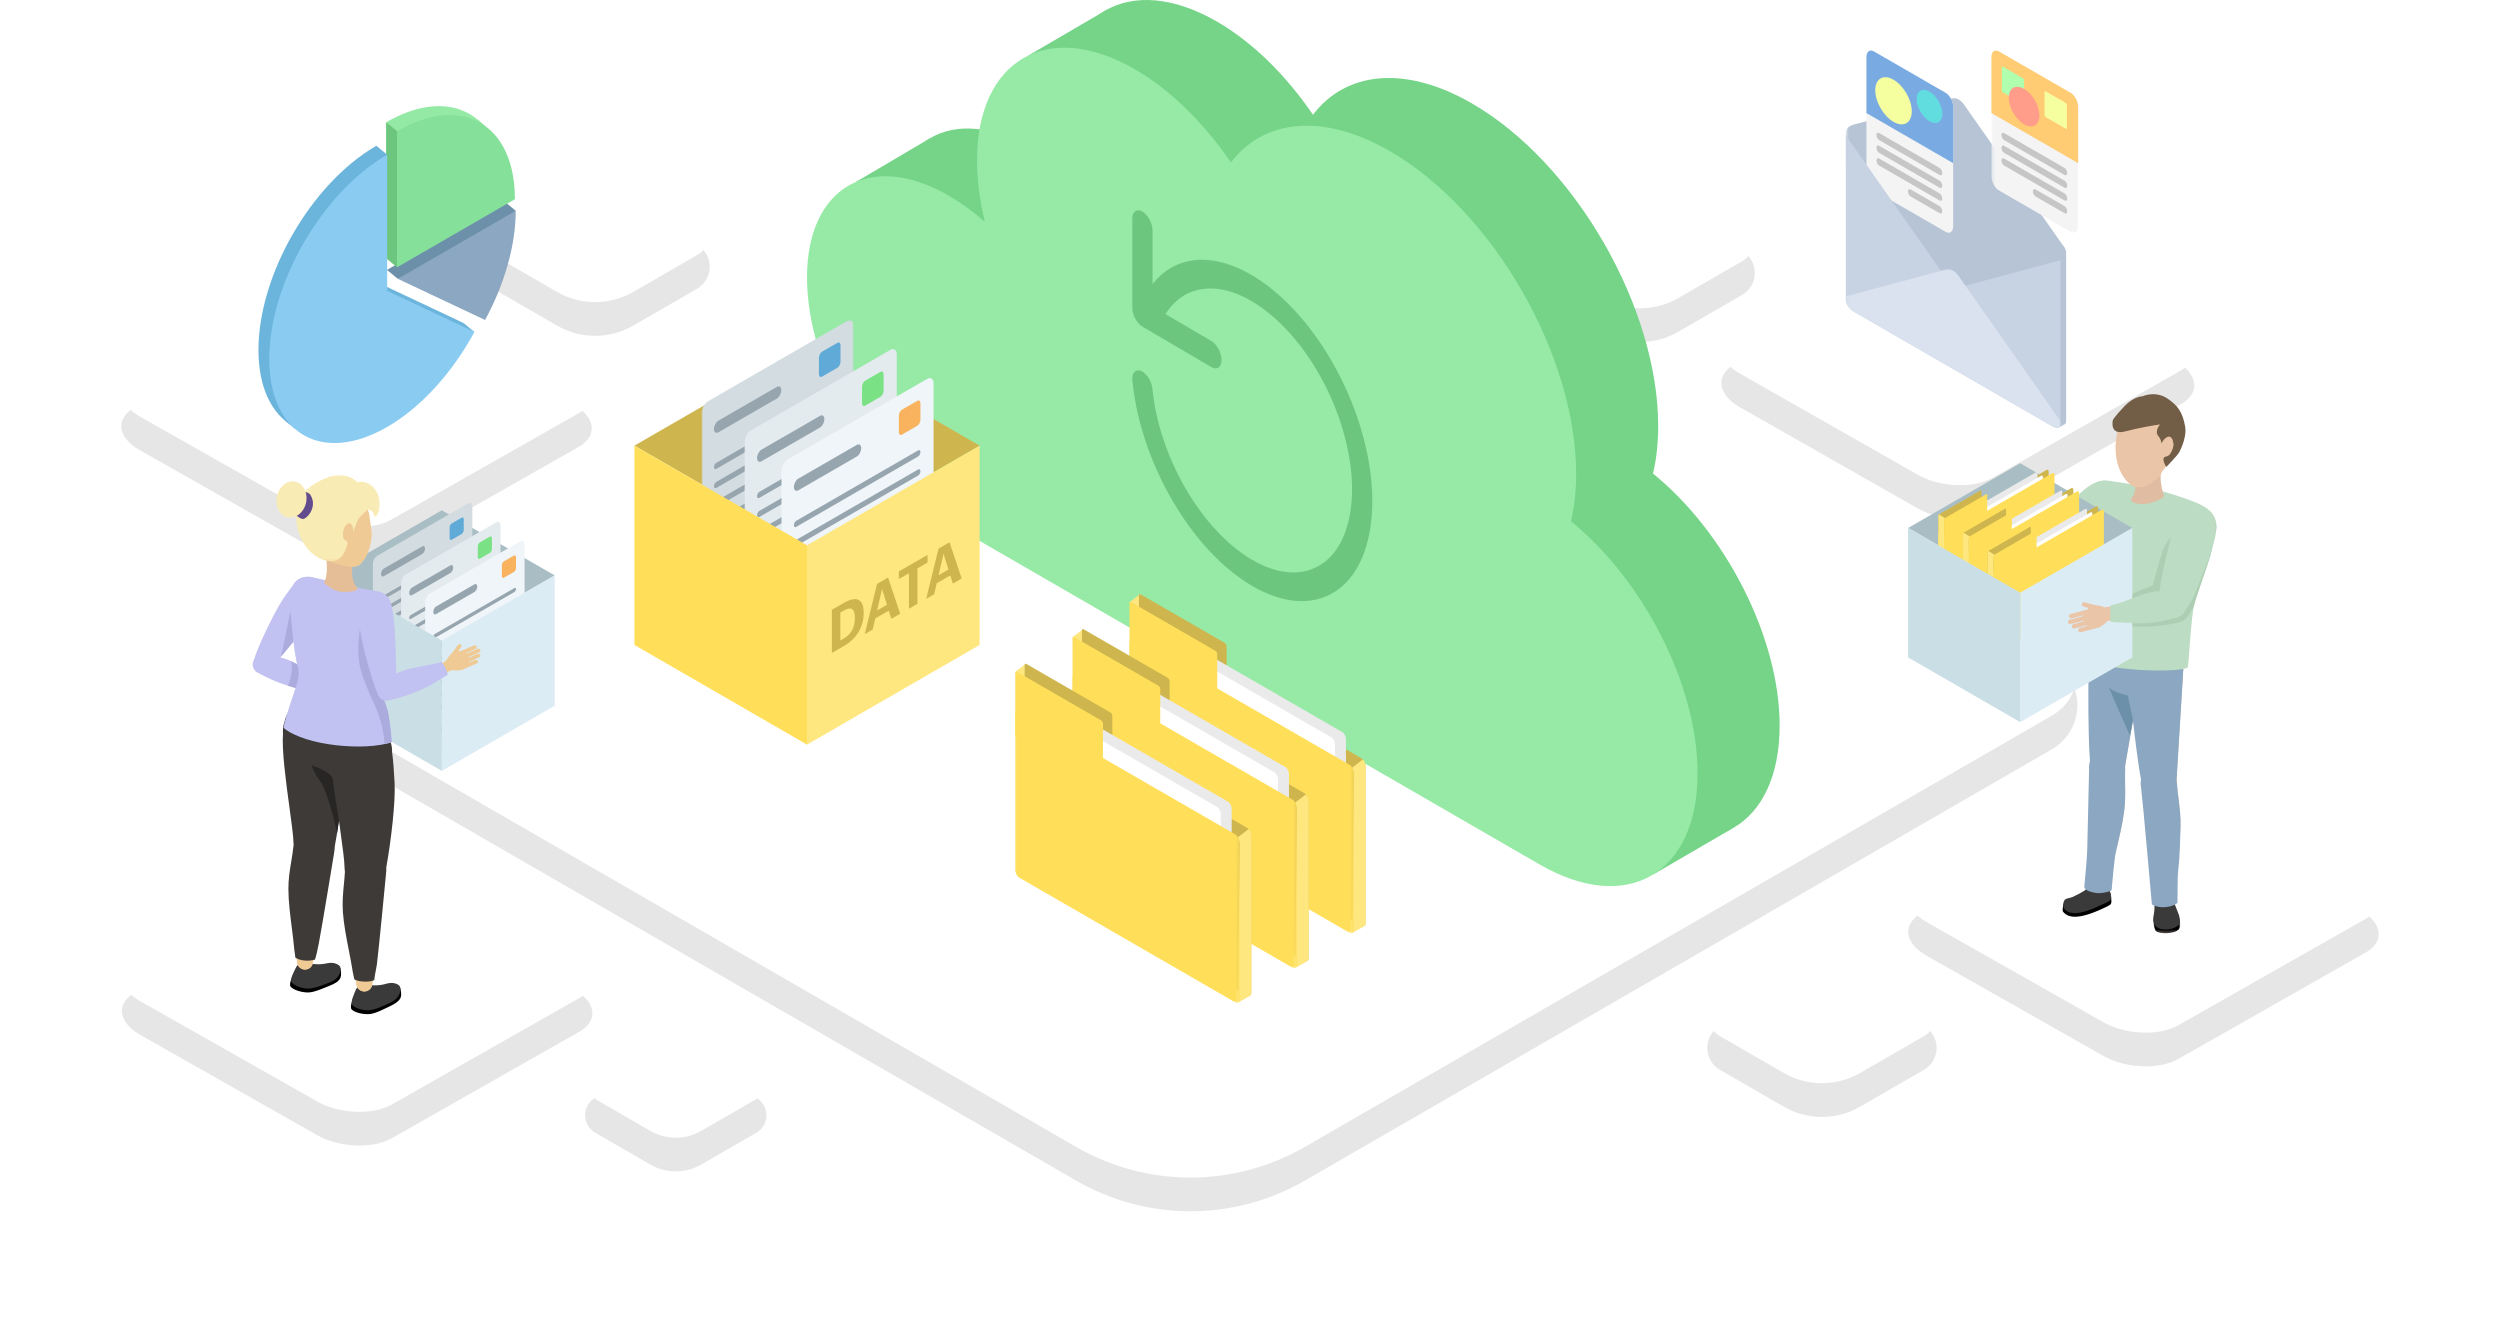 <svg xmlns="http://www.w3.org/2000/svg" xmlns:xlink="http://www.w3.org/1999/xlink" width="742" height="396" viewBox="0 0 742 396"><defs><polygon id="s" points="0 0 65.394 0 65.394 47.154 0 47.154"/><polygon id="u" points="0 0 25.739 0 25.739 54.086 0 54.086"/><polygon id="w" points="0 0 63.725 0 63.725 47.153 0 47.153"/><polygon id="y" points="0 0 45.137 0 45.137 97.885 0 97.885"/><polygon id="A" points="0 0 66.707 0 66.707 87.171 0 87.171"/><polygon id="C" points="0 0 66.707 0 66.707 87.171 0 87.171"/><polygon id="E" points="0 0 66.707 0 66.707 87.171 0 87.171"/><polygon id="G" points="0 0 66.707 0 66.707 87.171 0 87.171"/><polygon id="I" points="0 0 66.707 0 66.707 87.171 0 87.171"/><polygon id="K" points="0 0 66.707 0 66.707 87.171 0 87.171"/><polygon id="M" points="0 0 8.051 0 8.051 4.696 0 4.696"/><polygon id="O" points="0 0 31.668 0 31.668 35.013 0 35.013"/><polygon id="Q" points="0 0 24.965 0 24.965 25.613 0 25.613"/><filter id="b" width="115.8%" height="130.2%" x="-7.9%" y="-12%" filterUnits="objectBoundingBox"><feOffset dy="10" in="SourceAlpha" result="shadowOffsetOuter1"/><feGaussianBlur in="shadowOffsetOuter1" result="shadowBlurOuter1" stdDeviation="18"/><feColorMatrix in="shadowBlurOuter1" values="0 0 0 0 0.216 0 0 0 0 0.561 0 0 0 0 0.749 0 0 0 0.3 0"/></filter><filter id="d" width="184.5%" height="248.9%" x="-42.3%" y="-61.8%" filterUnits="objectBoundingBox"><feOffset dy="10" in="SourceAlpha" result="shadowOffsetOuter1"/><feGaussianBlur in="shadowOffsetOuter1" result="shadowBlurOuter1" stdDeviation="18"/><feColorMatrix in="shadowBlurOuter1" values="0 0 0 0 0.216 0 0 0 0 0.561 0 0 0 0 0.749 0 0 0 0.3 0"/></filter><filter id="f" width="184.5%" height="248.9%" x="-42.3%" y="-61.8%" filterUnits="objectBoundingBox"><feOffset dy="10" in="SourceAlpha" result="shadowOffsetOuter1"/><feGaussianBlur in="shadowOffsetOuter1" result="shadowBlurOuter1" stdDeviation="18"/><feColorMatrix in="shadowBlurOuter1" values="0 0 0 0 0.216 0 0 0 0 0.561 0 0 0 0 0.749 0 0 0 0.3 0"/></filter><filter id="h" width="184.5%" height="248.9%" x="-42.3%" y="-61.8%" filterUnits="objectBoundingBox"><feOffset dy="10" in="SourceAlpha" result="shadowOffsetOuter1"/><feGaussianBlur in="shadowOffsetOuter1" result="shadowBlurOuter1" stdDeviation="18"/><feColorMatrix in="shadowBlurOuter1" values="0 0 0 0 0.216 0 0 0 0 0.561 0 0 0 0 0.749 0 0 0 0.3 0"/></filter><filter id="j" width="223.8%" height="331.2%" x="-61.9%" y="-94.8%" filterUnits="objectBoundingBox"><feOffset dy="10" in="SourceAlpha" result="shadowOffsetOuter1"/><feGaussianBlur in="shadowOffsetOuter1" result="shadowBlurOuter1" stdDeviation="18"/><feColorMatrix in="shadowBlurOuter1" values="0 0 0 0 0.216 0 0 0 0 0.561 0 0 0 0 0.749 0 0 0 0.3 0"/></filter><filter id="l" width="261.1%" height="398.3%" x="-80.5%" y="-122.8%" filterUnits="objectBoundingBox"><feOffset dy="10" in="SourceAlpha" result="shadowOffsetOuter1"/><feGaussianBlur in="shadowOffsetOuter1" result="shadowBlurOuter1" stdDeviation="18"/><feColorMatrix in="shadowBlurOuter1" values="0 0 0 0 0.216 0 0 0 0 0.561 0 0 0 0 0.749 0 0 0 0.3 0"/></filter><filter id="n" width="223.8%" height="331.2%" x="-61.9%" y="-94.8%" filterUnits="objectBoundingBox"><feOffset dy="10" in="SourceAlpha" result="shadowOffsetOuter1"/><feGaussianBlur in="shadowOffsetOuter1" result="shadowBlurOuter1" stdDeviation="18"/><feColorMatrix in="shadowBlurOuter1" values="0 0 0 0 0.216 0 0 0 0 0.561 0 0 0 0 0.749 0 0 0 0.3 0"/></filter><filter id="p" width="223.8%" height="331.2%" x="-61.9%" y="-94.8%" filterUnits="objectBoundingBox"><feOffset dy="10" in="SourceAlpha" result="shadowOffsetOuter1"/><feGaussianBlur in="shadowOffsetOuter1" result="shadowBlurOuter1" stdDeviation="18"/><feColorMatrix in="shadowBlurOuter1" values="0 0 0 0 0.216 0 0 0 0 0.561 0 0 0 0 0.749 0 0 0 0.3 0"/></filter><filter id="r" width="184.1%" height="247.5%" x="-42%" y="-61.2%" filterUnits="objectBoundingBox"><feOffset dy="10" in="SourceAlpha" result="shadowOffsetOuter1"/><feGaussianBlur in="shadowOffsetOuter1" result="shadowBlurOuter1" stdDeviation="18"/><feColorMatrix in="shadowBlurOuter1" values="0 0 0 0 0.216 0 0 0 0 0.561 0 0 0 0 0.749 0 0 0 0.3 0"/></filter><path id="a" d="M283.393,340.405 L61.626,212.368 C54.411,208.203 51.94,198.977 56.105,191.763 C57.429,189.47 59.333,187.566 61.626,186.242 L283.388,58.208 C304.39,46.083 330.264,46.083 351.266,58.209 L573.032,186.246 C580.247,190.411 582.719,199.637 578.553,206.851 C577.23,209.144 575.325,211.048 573.032,212.372 L351.27,340.406 C330.269,352.531 304.394,352.531 283.393,340.405 Z"/><path id="c" d="M58.648,327.19 L58.197,326.943 L5.579,297.133 C-0.83,293.48 -1.626,288.012 3.7,284.776 L3.991,284.605 L59.785,252.915 C65.321,249.777 74.977,250.089 81.422,253.555 L81.866,253.802 L134.419,283.654 C140.828,287.307 141.604,292.775 136.358,295.971 L136.072,296.14 L80.278,327.83 C74.873,330.894 65.641,330.67 59.12,327.432 L58.648,327.19 Z"/><path id="e" d="M58.466,153.613 L58.015,153.366 L5.397,123.556 C-1.012,119.903 -1.808,114.435 3.518,111.199 L3.809,111.028 L59.603,79.338 C65.139,76.2 74.795,76.512 81.24,79.978 L81.684,80.225 L134.238,110.077 C140.647,113.73 141.422,119.198 136.177,122.394 L135.89,122.563 L80.096,154.253 C74.692,157.317 65.459,157.093 58.938,153.855 L58.466,153.613 Z"/><path id="g" d="M588.83,303.69 L588.378,303.443 L535.761,273.633 C529.351,269.98 528.555,264.512 533.881,261.276 L534.173,261.105 L589.966,229.415 C595.503,226.277 605.158,226.589 611.603,230.055 L612.048,230.302 L664.601,260.154 C671.01,263.807 671.785,269.275 666.54,272.471 L666.253,272.64 L610.46,304.33 C605.055,307.394 595.822,307.17 589.302,303.932 L588.83,303.69 Z"/><path id="i" d="M493.438,318.468 L474.495,307.531 C470.887,305.449 469.651,300.836 471.734,297.229 C472.396,296.082 473.348,295.13 474.495,294.468 L493.438,283.531 C500.438,279.49 509.063,279.49 516.064,283.532 L535.007,294.469 C538.615,296.551 539.85,301.164 537.768,304.771 C537.106,305.918 536.154,306.87 535.007,307.532 L516.064,318.469 C509.064,322.51 500.439,322.51 493.438,318.468 Z"/><path id="k" d="M157.07,335.67 L140.66,326.196 C137.791,324.539 136.807,320.87 138.464,318 C138.991,317.088 139.748,316.33 140.66,315.804 L157.069,306.33 C161.71,303.651 167.428,303.651 172.069,306.33 L188.478,315.804 C191.348,317.461 192.331,321.131 190.674,324 C190.148,324.913 189.39,325.67 188.478,326.197 L172.07,335.67 C167.429,338.349 161.711,338.349 157.07,335.67 Z"/><path id="m" d="M439.48,88.468 L420.536,77.531 C416.929,75.449 415.693,70.836 417.776,67.229 C418.438,66.082 419.39,65.13 420.536,64.468 L439.479,53.531 C446.48,49.49 455.105,49.49 462.105,53.532 L481.049,64.469 C484.656,66.551 485.892,71.164 483.809,74.771 C483.147,75.918 482.195,76.87 481.049,77.532 L462.106,88.469 C455.105,92.51 446.48,92.51 439.48,88.468 Z"/><path id="o" d="M129.324,86.637 L110.38,75.7 C106.773,73.617 105.537,69.004 107.62,65.397 C108.282,64.251 109.234,63.298 110.38,62.636 L129.323,51.7 C136.324,47.658 144.949,47.658 151.949,51.7 L170.893,62.637 C174.5,64.72 175.736,69.332 173.654,72.94 C172.992,74.086 172.04,75.038 170.893,75.7 L151.95,86.637 C144.95,90.679 136.325,90.679 129.324,86.637 Z"/><path id="q" d="M533.669,141.164 L533.215,140.914 L480.319,110.824 C473.876,107.137 473.076,101.617 478.43,98.351 L478.723,98.178 L534.811,66.19 C540.377,63.022 550.084,63.337 556.563,66.836 L557.01,67.086 L609.841,97.218 C616.284,100.906 617.063,106.425 611.79,109.651 L611.502,109.822 L555.413,141.81 C549.98,144.902 540.699,144.676 534.143,141.408 L533.669,141.164 Z"/></defs><g fill="none" fill-rule="evenodd" transform="translate(36)"><g opacity=".1"><use xlink:href="#a" fill="#000" filter="url(#b)"/><use xlink:href="#a" fill="#FFF"/></g><g opacity=".1"><use xlink:href="#c" fill="#000" filter="url(#d)"/><use xlink:href="#c" fill="#FFF"/></g><g opacity=".1"><use xlink:href="#e" fill="#000" filter="url(#f)"/><use xlink:href="#e" fill="#FFF"/></g><g opacity=".1"><use xlink:href="#g" fill="#000" filter="url(#h)"/><use xlink:href="#g" fill="#FFF"/></g><g opacity=".1"><use xlink:href="#i" fill="#000" filter="url(#j)"/><use xlink:href="#i" fill="#FFF"/></g><g opacity=".1"><use xlink:href="#k" fill="#000" filter="url(#l)"/><use xlink:href="#k" fill="#FFF"/></g><g opacity=".1"><use xlink:href="#m" fill="#000" filter="url(#n)"/><use xlink:href="#m" fill="#FFF"/></g><g opacity=".1"><use xlink:href="#o" fill="#000" filter="url(#p)"/><use xlink:href="#o" fill="#FFF"/></g><g opacity=".1"><use xlink:href="#q" fill="#000" filter="url(#r)"/><use xlink:href="#q" fill="#FFF"/></g><g transform="matrix(-1 0 0 1 117.064 31.5)"><polygon fill="#6D90AA" points="0 31.057 4.857 34.849 3.213 28.403"/><path fill="#6D90AA" d="M38.2,48.603 L12.302,60.816 C6.654,50.38 3.213,38.862 3.213,28.403 L38.2,48.603 Z"/><path fill="#6D90AA" d="M34.987,51.257 L38.2,48.604 C38.2,48.604 29.752,49.527 30.064,49.6 C30.376,49.673 34.987,51.257 34.987,51.257"/><path fill="#8BA7C1" d="M34.987,51.257 L9.089,63.47 C3.441,53.034 0,41.516 0,31.057 L34.987,51.257 Z"/><path fill="#94EAA4" d="M38.438,4.779 L38.438,45.178 L3.45,24.978 C3.45,12.239 8.556,3.826 16.533,1.027 C22.529,-1.076 30.146,-0.009 38.438,4.779"/><polygon fill="#94EAA4" points="8.849 6.064 11.167 4.125 11.882 6.119"/><path fill="#85E09A" d="M35.225,7.433 L35.225,47.832 L0.237,27.632 C0.237,5.32 15.901,-3.724 35.225,7.433"/><polygon fill="#6DC67E" points="38.438 4.779 35.225 7.432 35.225 47.833 38.438 45.178"/><polygon fill="#6BB4DB" points="15.469 64.38 12.256 67.034 17.46 66.198"/><polygon fill="#91C6E8" points="68.381 93.43 65.454 95.852 65.858 92.678"/><path fill="#6BB4DB" d="M41.367,11.768 C60.691,22.925 76.355,50.056 76.355,72.368 C76.355,94.68 60.691,103.724 41.367,92.568 C31.102,86.641 21.87,76.206 15.468,64.38 L41.367,52.167 L41.367,11.768 Z"/><polygon fill="#6BB4DB" points="41.365 11.763 38.154 14.422 41.701 18.692 46.044 18.509"/><path fill="#8ACCF1" d="M38.154,14.422 C57.478,25.579 73.142,52.71 73.142,75.023 C73.142,97.335 57.478,106.378 38.154,95.221 C27.889,89.295 18.657,78.861 12.257,67.034 L38.154,54.822 L38.154,14.422 Z"/></g><g transform="translate(203.52)"><path fill="#75D487" d="M66.404,43.89 C70.118,46.037 73.718,48.679 77.149,51.707 C75.64,45.521 74.814,39.374 74.814,33.478 C74.814,3.574 95.793,-8.548 121.672,6.405 C132.397,12.601 142.274,22.482 150.172,34.052 C159.879,21.3 177.382,19.157 197.365,30.703 C227.888,48.34 252.632,91.23 252.632,126.503 C252.632,131.653 252.09,136.342 251.094,140.563 C272.529,157.923 288.676,189.125 288.676,215.36 C288.676,245.264 267.698,257.387 241.819,242.434 L66.517,141.143 L66.519,141.142 C66.481,141.119 66.442,141.1 66.404,141.078 C43.179,127.659 24.352,95.024 24.352,68.186 C24.352,41.349 43.179,30.47 66.404,43.89"/><polygon fill="#75D487" points="14.45 54.038 36.454 41.071 42.251 51.395 26.767 67.876"/><polygon fill="#75D487" points="65.68 16.494 89.318 2.69 86.246 22.131"/><polygon fill="#75D487" points="251.098 259.579 274.426 246.012 257.106 244.978"/><path fill="#96EAA6" d="M42.051,58.052 C45.766,60.199 49.366,62.84 52.796,65.867 C51.288,59.683 50.462,53.536 50.462,47.639 C50.462,17.736 71.441,5.613 97.32,20.566 C108.045,26.763 117.922,36.644 125.82,48.213 C135.527,35.462 153.03,33.319 173.013,44.865 C203.536,62.501 228.28,105.392 228.28,140.664 C228.28,145.815 227.738,150.503 226.742,154.725 C248.177,172.084 264.324,203.287 264.324,229.521 C264.324,259.426 243.346,271.548 217.467,256.595 L55.516,163.018 L42.165,155.305 C42.165,155.305 42.167,155.304 42.167,155.303 C42.129,155.281 42.09,155.262 42.051,155.24 C18.828,141.821 0,109.185 0,82.348 C0,55.51 18.828,44.632 42.051,58.052"/><path fill="#6DC67E" fill-rule="nonzero" d="M132.129,173.916 C114.138,163.417 98.909,137.297 96.571,112.927 C96.355,110.677 97.515,109.412 99.162,110.101 C100.808,110.79 102.319,113.172 102.534,115.422 C104.479,135.693 117.146,157.419 132.111,166.151 C147.075,174.884 159.676,167.902 161.532,149.849 C163.388,131.796 153.922,108.296 139.429,94.979 C126.53,83.126 113.225,82.625 106.551,93 L106.414,93.22 L120.019,101.211 C121.621,102.152 122.93,104.535 123.022,106.624 L123.027,106.855 C123.027,108.996 121.68,109.941 120.019,108.965 L101.662,98.183 L99.553,96.943 C97.951,96.002 96.642,93.619 96.55,91.53 L96.545,91.299 L96.545,64.914 C96.545,62.773 97.892,61.828 99.553,62.804 C101.213,63.779 102.56,66.306 102.56,68.447 L102.561,84.328 L102.826,83.991 C111.12,73.731 125.932,74.871 140.404,87.874 L140.927,88.349 C158.351,104.36 169.732,132.613 167.5,154.316 C165.269,176.02 150.12,184.414 132.129,173.916 Z"/></g><g transform="matrix(-1 0 0 1 580.798 15)"><g transform="translate(3.562 14.042)"><mask id="t" fill="#fff"><use xlink:href="#s"/></mask><path fill="#B6C4D6" d="M64.347,8.512 C63.935,8.245 63.485,8.046 63.011,7.918 L33.644,0.041 C32.742,-0.201 31.265,0.651 30.363,1.935 L0.562,44.339 C0.196,44.861 0,45.483 0,46.119 C0,47.199 1.043,47.479 2.32,46.742 L55.905,16.261 L59.718,14.924 L65.394,19.389 L65.394,10.436 C65.394,9.658 65,8.934 64.347,8.512 Z" mask="url(#t)"/></g><path fill="#B6C4D6" d="M67.288,23.262 C67.288,23.194 67.283,23.13 67.276,23.069 C67.243,22.824 67.15,22.631 67.006,22.491 C66.97,22.456 66.931,22.425 66.89,22.397 C66.472,22.116 65.765,22.179 64.968,22.64 L5.881,56.753 C5.643,56.891 5.411,57.055 5.193,57.239 C5.12,57.3 5.049,57.364 4.978,57.43 C4.873,57.529 4.775,57.632 4.678,57.737 C4.584,57.84 4.493,57.945 4.409,58.053 C4.316,58.17 4.232,58.29 4.153,58.411 C3.972,58.687 3.826,58.969 3.724,59.245 C3.648,59.452 3.596,59.654 3.574,59.848 C3.566,59.917 3.561,59.987 3.561,60.054 L3.561,109.037 L3.561,110.016 C3.561,111.095 4.606,111.375 5.881,110.639 L64.968,76.525 C66.243,75.789 67.288,74.303 67.288,73.224 L67.288,72.006 L67.288,24.241 L67.288,23.262 Z"/><polygon fill="#B6C4D6" points="4.01 110.912 5.697 111.877 5.533 110.461"/><g transform="translate(0 .004)"><mask id="v" fill="#fff"><use xlink:href="#u"/></mask><path fill="#F4F4F4" d="M23.522,41.519 L2.216,53.82 C0.992,54.527 -0,53.777 -0,52.145 L-0,16.801 C-0,15.169 0.992,13.273 2.216,12.567 L23.522,0.266 C24.746,-0.441 25.739,0.309 25.739,1.941 L25.739,37.285 C25.739,38.917 24.746,40.813 23.522,41.519" mask="url(#v)"/></g><path fill="#FFCC73" d="M25.738,18.574 L0,33.434 L0,16.805 C0,15.173 0.992,13.278 2.216,12.571 L23.522,0.27 C24.746,-0.437 25.738,0.314 25.738,1.945 L25.738,18.574 Z"/><path fill="#C6C6C6" d="M21.989 26.571 4.024 36.944C3.593 37.192 3.242 36.926 3.242 36.352L3.242 36.352C3.242 35.779 3.593 35.107 4.024 34.858L21.989 24.486C22.419 24.237 22.771 24.504 22.771 25.077 22.771 25.65 22.419 26.323 21.989 26.571M21.989 30.351 4.024 40.724C3.593 40.972 3.242 40.706 3.242 40.132L3.242 40.132C3.242 39.559 3.593 38.887 4.024 38.638L21.989 28.266C22.419 28.017 22.771 28.284 22.771 28.857 22.771 29.43 22.419 30.103 21.989 30.351M21.989 34.132 4.024 44.504C3.593 44.752 3.242 44.486 3.242 43.912 3.242 43.339 3.593 42.667 4.024 42.418L21.989 32.046C22.419 31.797 22.771 32.064 22.771 32.637 22.771 33.21 22.419 33.883 21.989 34.132M12.655 43.301 4.023 48.284C3.594 48.532 3.241 48.266 3.241 47.692 3.241 47.119 3.594 46.447 4.023 46.198L12.655 41.215C13.085 40.966 13.437 41.233 13.437 41.806 13.437 42.379 13.085 43.052 12.655 43.301"/><path fill="#F6FF9F" d="M9.654,19.76 L3.665,23.218 C3.491,23.318 3.349,23.211 3.349,22.978 L3.349,16.176 C3.349,15.944 3.491,15.672 3.665,15.57 L9.654,12.113 C9.829,12.012 9.971,12.12 9.971,12.352 L9.971,19.155 C9.971,19.387 9.829,19.659 9.654,19.76"/><path fill="#B0FFAE" d="M22.348,12.431 L16.358,15.889 C16.184,15.99 16.042,15.882 16.042,15.65 L16.042,8.848 C16.042,8.615 16.184,8.343 16.358,8.242 L22.348,4.784 C22.522,4.684 22.664,4.791 22.664,5.024 L22.664,11.827 C22.664,12.059 22.522,12.331 22.348,12.431"/><path fill="#FF9D8A" d="M20.595,14.016 C20.595,16.92 18.556,20.45 16.041,21.902 C13.527,23.354 11.488,22.178 11.488,19.274 C11.488,16.37 13.527,12.839 16.041,11.387 C18.556,9.935 20.595,11.112 20.595,14.016"/><path fill="#F4F4F4" d="M60.615,41.519 L39.31,53.82 C38.086,54.527 37.093,53.777 37.093,52.145 L37.093,16.801 C37.093,15.169 38.086,13.273 39.31,12.567 L60.615,0.266 C61.839,-0.441 62.832,0.309 62.832,1.941 L62.832,37.285 C62.832,38.917 61.839,40.813 60.615,41.519"/><path fill="#79ABE2" d="M62.832,18.57 L37.094,33.43 L37.094,16.801 C37.094,15.169 38.085,13.274 39.309,12.567 L60.615,0.266 C61.839,-0.441 62.832,0.31 62.832,1.941 L62.832,18.57 Z"/><path fill="#C6C6C6" d="M59.082 26.567 41.117 36.939C40.687 37.188 40.335 36.922 40.335 36.348 40.335 35.775 40.687 35.102 41.117 34.854L59.082 24.482C59.513 24.233 59.864 24.5 59.864 25.073 59.864 25.646 59.513 26.319 59.082 26.567M59.082 30.347 41.117 40.72C40.687 40.968 40.335 40.702 40.335 40.128 40.335 39.555 40.687 38.883 41.117 38.634L59.082 28.262C59.513 28.013 59.864 28.28 59.864 28.853L59.864 28.853C59.864 29.426 59.513 30.099 59.082 30.347M59.082 34.128 41.117 44.5C40.687 44.748 40.335 44.482 40.335 43.908 40.335 43.335 40.687 42.663 41.117 42.414L59.082 32.042C59.513 31.793 59.864 32.06 59.864 32.633 59.864 33.206 59.513 33.879 59.082 34.128M49.748 43.297 41.117 48.28C40.687 48.528 40.335 48.262 40.335 47.688L40.335 47.688C40.335 47.115 40.687 46.443 41.117 46.194L49.748 41.211C50.179 40.962 50.53 41.229 50.53 41.802L50.53 41.802C50.53 42.375 50.179 43.048 49.748 43.297"/><path fill="#61DDE0" d="M47.917,14.396 C47.917,16.819 46.216,19.767 44.117,20.978 C42.017,22.19 40.316,21.208 40.316,18.784 C40.316,16.36 42.017,13.413 44.117,12.202 C46.216,10.99 47.917,11.972 47.917,14.396"/><path fill="#F6FF9F" d="M60.224,11.785 C60.224,15.24 57.798,19.442 54.805,21.17 C51.812,22.897 49.387,21.497 49.387,18.042 C49.387,14.587 51.812,10.385 54.805,8.657 C57.798,6.929 60.224,8.33 60.224,11.785"/><path fill="#C7D2E2" d="M35.312,70.29 L5.231,62.222 L5.231,110.966 C5.231,112.046 6.274,112.325 7.551,111.589 L66.636,77.475 C67.913,76.739 68.956,75.253 68.956,74.174 L68.956,25.191 L38.593,68.396 C37.691,69.68 36.214,70.533 35.312,70.29"/><g transform="translate(5.23 64.847)"><mask id="x" fill="#fff"><use xlink:href="#w"/></mask><path fill="#DAE2EF" d="M2.32,46.741 L61.405,12.628 C62.682,11.891 63.726,10.406 63.726,9.327 L63.726,8.11 L33.644,0.041 C32.742,-0.201 31.265,0.651 30.363,1.935 L-8.02953298e-16,45.14 L-8.02953298e-16,46.119 C-8.02953298e-16,47.198 1.044,47.478 2.32,46.741" mask="url(#x)"/></g></g><g transform="translate(152.29 95)"><polygon fill="#CEB54D" points=".001 37.267 51.231 66.846 102.459 37.269 51.229 7.691"/><g transform="translate(19.944)"><mask id="z" fill="#fff"><use xlink:href="#y"/></mask><path fill="#D3DCE0" d="M43.262,73.768 L1.875,97.662 C0.844,98.257 0,97.62 0,96.245 L0,27.7 C0,26.325 0.844,24.713 1.875,24.117 L43.262,0.223 C44.293,-0.373 45.137,0.265 45.137,1.641 L45.137,70.184 C45.137,71.559 44.293,73.172 43.262,73.768" mask="url(#z)"/></g><path fill="#97A5AF" d="M42.298 23.282 24.919 33.316C24.205 33.727 23.622 33.286 23.622 32.335 23.622 31.384 24.205 30.268 24.919 29.855L42.298 19.821C43.012 19.41 43.595 19.851 43.595 20.803 43.595 21.755 43.012 22.87 42.298 23.282M60.504 23.265 24.297 44.169C23.925 44.384 23.622 44.154 23.622 43.659L23.622 43.659C23.622 43.163 23.925 42.583 24.297 42.367L60.504 21.463C60.876 21.249 61.179 21.478 61.179 21.974 61.179 22.469 60.876 23.051 60.504 23.265M60.504 28.927 24.297 49.832C23.925 50.046 23.622 49.816 23.622 49.321 23.622 48.825 23.925 48.245 24.297 48.029L60.504 27.125C60.876 26.911 61.179 27.141 61.179 27.637L61.179 27.637C61.179 28.131 60.876 28.713 60.504 28.927M60.504 34.589 24.297 55.494C23.925 55.708 23.622 55.478 23.622 54.984 23.622 54.488 23.925 53.907 24.297 53.692L60.504 32.787C60.876 32.573 61.179 32.803 61.179 33.299 61.179 33.794 60.876 34.375 60.504 34.589M60.504 40.252 24.297 61.156C23.925 61.37 23.622 61.141 23.622 60.646L23.622 60.646C23.622 60.15 23.925 59.569 24.297 59.354L60.504 38.45C60.876 38.235 61.179 38.465 61.179 38.961 61.179 39.456 60.876 40.038 60.504 40.252M60.504 45.914 24.297 66.818C23.925 67.033 23.622 66.803 23.622 66.308 23.622 65.812 23.925 65.232 24.297 65.016L60.504 44.112C60.876 43.898 61.179 44.127 61.179 44.623 61.179 45.118 60.876 45.7 60.504 45.914M60.504 51.576 24.297 72.481C23.925 72.695 23.622 72.465 23.622 71.97 23.622 71.474 23.925 70.894 24.297 70.678L60.504 49.774C60.876 49.56 61.179 49.79 61.179 50.286 61.179 50.78 60.876 51.362 60.504 51.576M60.504 57.238 24.297 78.143C23.925 78.357 23.622 78.127 23.622 77.633L23.622 77.633C23.622 77.137 23.925 76.556 24.297 76.341L60.504 55.436C60.876 55.222 61.179 55.452 61.179 55.948L61.179 55.948C61.179 56.443 60.876 57.024 60.504 57.238M35.946 81.398 24.297 88.124C23.925 88.338 23.622 88.109 23.622 87.614 23.622 87.118 23.925 86.538 24.297 86.322L35.946 79.596C36.317 79.382 36.621 79.612 36.621 80.108 36.621 80.603 36.317 81.184 35.946 81.398M60.504 67.22 48.855 73.946C48.484 74.16 48.18 73.93 48.18 73.435L48.18 73.435C48.18 72.939 48.484 72.359 48.855 72.143L60.504 65.418C60.876 65.203 61.179 65.433 61.179 65.929 61.179 66.424 60.876 67.006 60.504 67.22"/><path fill="#60AAD8" d="M60.242,14.156 L55.709,16.774 C55.194,17.071 54.772,16.752 54.772,16.065 L54.772,11.166 C54.772,10.478 55.194,9.671 55.709,9.374 L60.242,6.757 C60.758,6.459 61.18,6.777 61.18,7.465 L61.18,12.364 C61.18,13.052 60.758,13.859 60.242,14.156"/><path fill="#E4EBEF" d="M75.992,82.374 L34.605,106.269 C33.574,106.864 32.731,106.226 32.731,104.851 L32.731,36.307 C32.731,34.932 33.574,33.319 34.605,32.723 L75.992,8.83 C77.023,8.234 77.867,8.872 77.867,10.248 L77.867,78.791 C77.867,80.166 77.023,81.778 75.992,82.374"/><path fill="#97A5AF" d="M55.085 31.888 37.706 41.922C36.992 42.334 36.409 41.892 36.409 40.942 36.409 39.99 36.992 38.875 37.706 38.462L55.085 28.428C55.799 28.016 56.382 28.458 56.382 29.41 56.382 30.361 55.799 31.477 55.085 31.888M73.291 31.872 37.084 52.776C36.713 52.99 36.409 52.76 36.409 52.266 36.409 51.77 36.713 51.189 37.084 50.974L73.291 30.069C73.663 29.855 73.966 30.085 73.966 30.581 73.966 31.076 73.663 31.657 73.291 31.872M73.291 37.534 37.084 58.438C36.713 58.652 36.409 58.423 36.409 57.928L36.409 57.928C36.409 57.432 36.713 56.852 37.084 56.636L73.291 35.732C73.663 35.517 73.966 35.747 73.966 36.243 73.966 36.738 73.663 37.32 73.291 37.534M73.291 43.196 37.084 64.101C36.713 64.315 36.409 64.085 36.409 63.59 36.409 63.094 36.713 62.514 37.084 62.298L73.291 41.394C73.663 41.18 73.966 41.41 73.966 41.906 73.966 42.4 73.663 42.982 73.291 43.196M73.291 48.858 37.084 69.763C36.713 69.977 36.409 69.747 36.409 69.252 36.409 68.756 36.713 68.176 37.084 67.961L73.291 47.056C73.663 46.842 73.966 47.072 73.966 47.568 73.966 48.062 73.663 48.644 73.291 48.858M73.291 54.521 37.084 75.425C36.713 75.639 36.409 75.409 36.409 74.915L36.409 74.915C36.409 74.419 36.713 73.838 37.084 73.623L73.291 52.718C73.663 52.504 73.966 52.734 73.966 53.23L73.966 53.23C73.966 53.725 73.663 54.306 73.291 54.521M73.291 60.183 37.084 81.087C36.713 81.301 36.409 81.072 36.409 80.577 36.409 80.081 36.713 79.501 37.084 79.285L73.291 58.381C73.663 58.166 73.966 58.396 73.966 58.892 73.966 59.387 73.663 59.969 73.291 60.183M73.291 65.845 37.084 86.75C36.713 86.964 36.409 86.734 36.409 86.239L36.409 86.239C36.409 85.743 36.713 85.163 37.084 84.947L73.291 64.043C73.663 63.829 73.966 64.059 73.966 64.555 73.966 65.049 73.663 65.631 73.291 65.845M48.733 90.005 37.084 96.731C36.713 96.945 36.409 96.715 36.409 96.221L36.409 96.221C36.409 95.725 36.713 95.144 37.084 94.929L48.733 88.203C49.105 87.989 49.408 88.218 49.408 88.714 49.408 89.209 49.105 89.791 48.733 90.005M73.291 75.826 61.642 82.552C61.271 82.766 60.967 82.537 60.967 82.042 60.967 81.546 61.271 80.966 61.642 80.75L73.291 74.024C73.663 73.81 73.966 74.04 73.966 74.536 73.966 75.031 73.663 75.612 73.291 75.826"/><path fill="#7AE284" d="M73.029,22.763 L68.496,25.38 C67.981,25.678 67.559,25.358 67.559,24.672 L67.559,19.773 C67.559,19.085 67.981,18.278 68.496,17.981 L73.029,15.363 C73.545,15.066 73.967,15.384 73.967,16.072 L73.967,20.971 C73.967,21.659 73.545,22.466 73.029,22.763"/><path fill="#EFF5F9" d="M86.921,90.981 L45.534,114.876 C44.503,115.47 43.659,114.833 43.659,113.458 L43.659,44.914 C43.659,43.539 44.503,41.926 45.534,41.33 L86.921,17.437 C87.952,16.841 88.796,17.478 88.796,18.855 L88.796,87.397 C88.796,88.772 87.952,90.385 86.921,90.981"/><path fill="#97A5AF" d="M66.014 40.495 48.635 50.529C47.921 50.941 47.338 50.499 47.338 49.549 47.338 48.597 47.921 47.482 48.635 47.069L66.014 37.035C66.728 36.623 67.311 37.064 67.311 38.016 67.311 38.968 66.728 40.083 66.014 40.495M84.22 40.478 48.013 61.383C47.642 61.597 47.338 61.367 47.338 60.872 47.338 60.376 47.642 59.796 48.013 59.58L84.22 38.676C84.592 38.462 84.895 38.692 84.895 39.188 84.895 39.682 84.592 40.264 84.22 40.478M84.22 46.141 48.013 67.045C47.642 67.259 47.338 67.029 47.338 66.535L47.338 66.535C47.338 66.039 47.642 65.458 48.013 65.243L84.22 44.338C84.592 44.124 84.895 44.354 84.895 44.85L84.895 44.85C84.895 45.345 84.592 45.926 84.22 46.141M84.22 51.803 48.013 72.707C47.642 72.921 47.338 72.692 47.338 72.197 47.338 71.701 47.642 71.12 48.013 70.905L84.22 50.001C84.592 49.786 84.895 50.016 84.895 50.512 84.895 51.007 84.592 51.589 84.22 51.803M84.22 57.465 48.013 78.369C47.642 78.584 47.338 78.354 47.338 77.859 47.338 77.363 47.642 76.783 48.013 76.567L84.22 55.663C84.592 55.449 84.895 55.678 84.895 56.174 84.895 56.669 84.592 57.251 84.22 57.465M84.22 63.127 48.013 84.032C47.642 84.246 47.338 84.016 47.338 83.521L47.338 83.521C47.338 83.025 47.642 82.445 48.013 82.229L84.22 61.325C84.592 61.111 84.895 61.341 84.895 61.837L84.895 61.837C84.895 62.331 84.592 62.913 84.22 63.127M84.22 68.79 48.013 89.694C47.642 89.908 47.338 89.678 47.338 89.184L47.338 89.184C47.338 88.688 47.642 88.107 48.013 87.892L84.22 66.987C84.592 66.773 84.895 67.003 84.895 67.499 84.895 67.994 84.592 68.575 84.22 68.79M84.22 74.452 48.013 95.356C47.642 95.57 47.338 95.341 47.338 94.846 47.338 94.35 47.642 93.77 48.013 93.554L84.22 72.65C84.592 72.435 84.895 72.665 84.895 73.161 84.895 73.656 84.592 74.238 84.22 74.452M59.662 98.612 48.013 105.337C47.642 105.552 47.338 105.322 47.338 104.827L47.338 104.827C47.338 104.331 47.642 103.751 48.013 103.535L59.662 96.809C60.034 96.595 60.337 96.825 60.337 97.321L60.337 97.321C60.337 97.816 60.034 98.397 59.662 98.612M84.22 84.433 72.571 91.159C72.2 91.373 71.896 91.143 71.896 90.649 71.896 90.153 72.2 89.572 72.571 89.357L84.22 82.631C84.592 82.417 84.895 82.647 84.895 83.143 84.895 83.637 84.592 84.219 84.22 84.433"/><path fill="#F9B25D" d="M83.958,31.37 L79.425,33.987 C78.91,34.284 78.488,33.965 78.488,33.278 L78.488,28.379 C78.488,27.691 78.91,26.885 79.425,26.587 L83.958,23.97 C84.474,23.673 84.896,23.991 84.896,24.679 L84.896,29.578 C84.896,30.266 84.474,31.072 83.958,31.37"/><polygon fill="#FFE780" points="102.46 96.422 51.23 126 51.23 66.846 102.46 37.268"/><polygon fill="#FFDF5A" points="51.23 126 0 96.422 0 37.268 51.23 66.846"/><path fill="#CEB54D" d="M62.141,94.507 C64.374,93.226 65.429,91.172 65.429,88.522 L65.429,88.379 C65.429,85.747 64.451,84.893 62.11,86.236 L61.118,86.804 L61.118,95.093 L62.141,94.507 Z M58.606,85.99 L62.235,83.908 C66.126,81.677 68.049,83.009 68.049,86.841 L68.049,86.983 C68.049,90.815 66.11,94.486 62.219,96.718 L58.606,98.789 L58.606,85.99 Z M75.287,76.423 L72.015,78.299 L68.372,93.189 L70.729,91.838 L71.488,88.556 L75.504,86.253 L76.264,88.664 L78.884,87.162 L75.287,76.423 Z M73.503,79.809 L74.962,84.505 L72.031,86.186 L73.503,79.809 Z M87.006,69.703 L78.494,74.584 L78.494,76.841 L81.487,75.124 L81.487,85.668 L84.013,84.22 L84.013,73.675 L87.006,71.959 L87.006,69.703 Z M93.532,65.96 L90.26,67.837 L86.617,82.727 L88.974,81.375 L89.733,78.093 L93.749,75.79 L94.509,78.202 L97.129,76.699 L93.532,65.96 Z M91.748,69.346 L93.207,74.043 L90.276,75.723 L91.748,69.346 Z"/></g><g transform="translate(299.143 176.34)"><g transform="translate(3.48 11.527)"><mask id="B" fill="#fff"><use xlink:href="#A"/></mask><path fill="#CEB54D" d="M1.318,50.021 L65.389,87.012 C66.117,87.433 66.707,86.987 66.707,86.016 L66.707,39.667 C66.707,38.697 66.117,37.57 65.389,37.15 L1.318,0.158 C0.59,-0.262 -2.22044605e-15,0.184 -2.22044605e-15,1.154 L-2.22044605e-15,47.504 C-2.22044605e-15,48.474 0.59,49.601 1.318,50.021" mask="url(#B)"/></g><path fill="#FFE780" d="M.091 2.398 3.247 0C3.247 0 3.697.303 3.969 1.35 4.084 1.791 4.078 2.113 4.078 2.113L4.078 48.462C4.078 48.462 4.098 48.916 3.929 49.211 3.895 49.272 3.688 49.587 3.469 49.591 2.854 49.603.598 49.686.598 49.686L.598 4.075.091 2.398ZM66.198 51.473 69.354 49.075C69.354 49.075 69.804 49.378 70.076 50.425 70.191 50.866 70.185 51.188 70.185 51.188L70.185 97.537C70.185 97.537 70.205 97.991 70.036 98.286 70.002 98.347 69.771 98.566 69.576 98.666 68.996 98.963 66.198 100.598 66.198 100.598L66.705 53.15 66.198 51.473Z"/><path fill="#CEB54D" d="M3.391,19.521 L28.394,33.957 C28.678,34.121 28.909,33.947 28.909,33.568 L28.909,15.48 C28.909,15.102 28.678,14.662 28.394,14.498 L3.391,0.062 C3.107,-0.102 2.877,0.072 2.877,0.451 L2.877,18.539 C2.877,18.917 3.107,19.357 3.391,19.521"/><path fill="#EAEAEA" d="M11.287,51.396 L63.264,81.405 C63.854,81.746 64.332,81.384 64.332,80.597 L64.332,42.996 C64.332,42.209 63.854,41.295 63.264,40.954 L11.287,10.946 C10.697,10.605 10.218,10.966 10.218,11.754 L10.218,49.354 C10.218,50.141 10.697,51.055 11.287,51.396"/><path fill="#FFF" d="M8.035,52.966 L60.012,82.975 C60.602,83.316 61.08,82.954 61.08,82.167 L61.08,44.566 C61.08,43.779 60.602,42.865 60.012,42.524 L8.035,12.516 C7.445,12.175 6.966,12.536 6.966,13.324 L6.966,50.924 C6.966,51.711 7.445,52.625 8.035,52.966"/><g transform="translate(0 13.49)"><mask id="D" fill="#fff"><use xlink:href="#C"/></mask><path fill="#FFDF5A" d="M1.317,50.021 L65.388,87.012 C66.117,87.433 66.707,86.987 66.707,86.016 L66.707,39.667 C66.707,38.697 66.117,37.57 65.388,37.15 L1.317,0.158 C0.59,-0.262 -0.001,0.184 -0.001,1.154 L-0.001,47.504 C-0.001,48.474 0.59,49.601 1.317,50.021" mask="url(#D)"/></g><path fill="#FFDF5A" d="M0.605,21.862 L25.608,36.298 C25.892,36.462 26.123,36.288 26.123,35.909 L26.123,17.821 C26.123,17.443 25.892,17.003 25.608,16.839 L0.605,2.403 C0.321,2.239 0.091,2.413 0.091,2.792 L0.091,20.88 C0.091,21.258 0.321,21.698 0.605,21.862"/></g><g transform="translate(282.236 186.713)"><g transform="translate(3.48 11.527)"><mask id="F" fill="#fff"><use xlink:href="#E"/></mask><path fill="#CEB54D" d="M1.318,50.021 L65.389,87.012 C66.117,87.433 66.707,86.987 66.707,86.016 L66.707,39.667 C66.707,38.697 66.117,37.57 65.389,37.15 L1.318,0.158 C0.59,-0.262 -2.22044605e-15,0.184 -2.22044605e-15,1.154 L-2.22044605e-15,47.504 C-2.22044605e-15,48.474 0.59,49.601 1.318,50.021" mask="url(#F)"/></g><path fill="#FFE780" d="M.091 2.398 3.247 0C3.247 0 3.697.303 3.969 1.35 4.084 1.791 4.078 2.113 4.078 2.113L4.078 48.462C4.078 48.462 4.098 48.916 3.929 49.211 3.895 49.272 3.688 49.587 3.469 49.591 2.854 49.603.598 49.686.598 49.686L.598 4.075.091 2.398ZM66.198 51.473 69.354 49.075C69.354 49.075 69.804 49.378 70.076 50.425 70.191 50.866 70.185 51.188 70.185 51.188L70.185 97.537C70.185 97.537 70.205 97.991 70.036 98.286 70.002 98.347 69.771 98.566 69.576 98.666 68.996 98.963 66.198 100.598 66.198 100.598L66.705 53.15 66.198 51.473Z"/><path fill="#CEB54D" d="M3.391,19.521 L28.394,33.957 C28.678,34.121 28.909,33.947 28.909,33.568 L28.909,15.48 C28.909,15.102 28.678,14.662 28.394,14.498 L3.391,0.062 C3.107,-0.102 2.877,0.072 2.877,0.451 L2.877,18.539 C2.877,18.917 3.107,19.357 3.391,19.521"/><path fill="#EAEAEA" d="M11.287,51.396 L63.264,81.405 C63.854,81.746 64.332,81.384 64.332,80.597 L64.332,42.996 C64.332,42.209 63.854,41.295 63.264,40.954 L11.287,10.946 C10.697,10.605 10.218,10.966 10.218,11.754 L10.218,49.354 C10.218,50.141 10.697,51.055 11.287,51.396"/><path fill="#FFF" d="M8.035,52.966 L60.012,82.975 C60.602,83.316 61.08,82.954 61.08,82.167 L61.08,44.566 C61.08,43.779 60.602,42.865 60.012,42.524 L8.035,12.516 C7.445,12.175 6.966,12.536 6.966,13.324 L6.966,50.924 C6.966,51.711 7.445,52.625 8.035,52.966"/><g transform="translate(0 13.49)"><mask id="H" fill="#fff"><use xlink:href="#G"/></mask><path fill="#FFDF5A" d="M1.317,50.021 L65.388,87.012 C66.117,87.433 66.707,86.987 66.707,86.016 L66.707,39.667 C66.707,38.697 66.117,37.57 65.388,37.15 L1.317,0.158 C0.59,-0.262 -0.001,0.184 -0.001,1.154 L-0.001,47.504 C-0.001,48.474 0.59,49.601 1.317,50.021" mask="url(#H)"/></g><path fill="#FFDF5A" d="M0.605,21.862 L25.608,36.298 C25.892,36.462 26.123,36.288 26.123,35.909 L26.123,17.821 C26.123,17.443 25.892,17.003 25.608,16.839 L0.605,2.403 C0.321,2.239 0.091,2.413 0.091,2.792 L0.091,20.88 C0.091,21.258 0.321,21.698 0.605,21.862"/></g><g transform="translate(265.236 197)"><g transform="translate(3.48 11.527)"><mask id="J" fill="#fff"><use xlink:href="#I"/></mask><path fill="#CEB54D" d="M1.318,50.021 L65.389,87.012 C66.117,87.433 66.707,86.987 66.707,86.016 L66.707,39.667 C66.707,38.697 66.117,37.57 65.389,37.15 L1.318,0.158 C0.59,-0.262 -2.22044605e-15,0.184 -2.22044605e-15,1.154 L-2.22044605e-15,47.504 C-2.22044605e-15,48.474 0.59,49.601 1.318,50.021" mask="url(#J)"/></g><path fill="#FFE780" d="M.091 2.398 3.247 0C3.247 0 3.697.303 3.969 1.35 4.084 1.791 4.078 2.113 4.078 2.113L4.078 48.462C4.078 48.462 4.098 48.916 3.929 49.211 3.895 49.272 3.688 49.587 3.469 49.591 2.854 49.603.598 49.686.598 49.686L.598 4.075.091 2.398ZM66.198 51.473 69.354 49.075C69.354 49.075 69.804 49.378 70.076 50.425 70.191 50.866 70.185 51.188 70.185 51.188L70.185 97.537C70.185 97.537 70.205 97.991 70.036 98.286 70.002 98.347 69.771 98.566 69.576 98.666 68.996 98.963 66.198 100.598 66.198 100.598L66.705 53.15 66.198 51.473Z"/><path fill="#CEB54D" d="M3.391,19.521 L28.394,33.957 C28.678,34.121 28.909,33.947 28.909,33.568 L28.909,15.48 C28.909,15.102 28.678,14.662 28.394,14.498 L3.391,0.062 C3.107,-0.102 2.877,0.072 2.877,0.451 L2.877,18.539 C2.877,18.917 3.107,19.357 3.391,19.521"/><path fill="#EAEAEA" d="M11.287,51.396 L63.264,81.405 C63.854,81.746 64.332,81.384 64.332,80.597 L64.332,42.996 C64.332,42.209 63.854,41.295 63.264,40.954 L11.287,10.946 C10.697,10.605 10.218,10.966 10.218,11.754 L10.218,49.354 C10.218,50.141 10.697,51.055 11.287,51.396"/><path fill="#FFF" d="M8.035,52.966 L60.012,82.975 C60.602,83.316 61.08,82.954 61.08,82.167 L61.08,44.566 C61.08,43.779 60.602,42.865 60.012,42.524 L8.035,12.516 C7.445,12.175 6.966,12.536 6.966,13.324 L6.966,50.924 C6.966,51.711 7.445,52.625 8.035,52.966"/><g transform="translate(0 13.49)"><mask id="L" fill="#fff"><use xlink:href="#K"/></mask><path fill="#FFDF5A" d="M1.317,50.021 L65.388,87.012 C66.117,87.433 66.707,86.987 66.707,86.016 L66.707,39.667 C66.707,38.697 66.117,37.57 65.388,37.15 L1.317,0.158 C0.59,-0.262 -0.001,0.184 -0.001,1.154 L-0.001,47.504 C-0.001,48.474 0.59,49.601 1.317,50.021" mask="url(#L)"/></g><path fill="#FFDF5A" d="M0.605,21.862 L25.608,36.298 C25.892,36.462 26.123,36.288 26.123,35.909 L26.123,17.821 C26.123,17.443 25.892,17.003 25.608,16.839 L0.605,2.403 C0.321,2.239 0.091,2.413 0.091,2.792 L0.091,20.88 C0.091,21.258 0.321,21.698 0.605,21.862"/></g><g transform="translate(530.328 117)"><path fill="#EAC5A7" d="M66.422,79.299 C66.887,83.469 70.643,86.472 74.813,86.007 C78.982,85.542 81.985,81.786 81.521,77.617 C81.056,73.447 77.299,70.444 73.13,70.908 C68.96,71.373 65.957,75.13 66.422,79.299"/><path fill="#E0BCA2" d="M55.221,74.664 C55.686,78.834 59.443,81.837 63.612,81.372 C67.782,80.908 70.785,77.151 70.321,72.981 C69.855,68.812 66.099,65.808 61.929,66.273 C57.759,66.738 54.756,70.494 55.221,74.664"/><path fill="#EAC5A7" d="M61.047 74.561C61.047 74.561 61.087 82.931 62.579 84.981 64.07 87.032 65.973 87.395 65.973 87.395L66.63 76.839 61.047 74.561ZM57.656 105.458C55.103 106.439 53.828 109.304 54.808 111.857 55.788 114.41 58.653 115.685 61.206 114.705 63.76 113.725 65.034 110.86 64.054 108.306 63.074 105.753 60.209 104.478 57.656 105.458M54.794 144.607C54.897 146.082 56.045 147.202 57.357 147.11 58.67 147.018 59.65 145.749 59.547 144.273 59.443 142.8 58.296 141.678 56.983 141.77 55.671 141.863 54.691 143.132 54.794 144.607"/><path fill="#EAC5A7" d="M54.812,144.608 C54.915,146.083 56.062,147.203 57.375,147.111 C58.583,147.026 59.51,145.944 59.569,144.623 C59.569,144.623 60.224,141.888 60.229,141.888 C61.458,136.12 63.274,129.75 64.062,124.041 C64.693,119.464 64.227,115.625 64.399,111.192 L64.36,110.46 C64.141,107.329 61.703,104.949 58.916,105.144 C56.128,105.34 54.047,108.036 54.266,111.167 L54.257,111.377 C54.261,111.65 54.548,132.94 54.754,138.447 L54.755,138.447 C54.79,139.924 54.772,143.156 54.808,144.572 L54.812,144.608 Z"/><path fill="#EAC5A7" d="M54.283 73.157C54.994 68.723 59.166 65.706 63.6 66.418 68.033 67.129 71.051 71.3 70.339 75.734 70.203 76.581 64.409 110.139 64.409 110.139 64.14 112.877 62.162 115.036 59.686 115.122 56.953 115.217 54.649 112.751 54.54 109.614L54.519 108.86C53.831 101.163 54.025 74.765 54.283 73.157M72.421 110.583C69.991 111.837 69.037 114.825 70.291 117.256 71.545 119.686 74.532 120.64 76.963 119.385 79.393 118.131 80.347 115.144 79.093 112.714 77.839 110.283 74.851 109.329 72.421 110.583M73.863 149.81C74.127 151.264 75.391 152.253 76.686 152.018 77.98 151.783 78.815 150.413 78.551 148.959 78.287 147.504 77.023 146.515 75.729 146.751 74.434 146.986 73.599 148.356 73.863 149.81"/><path fill="#EAC5A7" d="M73.881,149.809 C74.145,151.263 75.409,152.252 76.703,152.017 C77.895,151.8 78.697,150.623 78.611,149.303 C78.611,149.303 78.963,146.513 78.968,146.512 C79.557,140.644 80.666,134.115 80.823,128.353 C80.949,123.735 80.066,119.97 79.752,115.544 L79.633,114.821 C79.072,111.733 76.388,109.633 73.639,110.133 C70.889,110.632 69.115,113.541 69.677,116.63 L69.691,116.839 C69.725,117.11 72.341,138.24 73.149,143.691 C73.149,143.691 73.149,143.691 73.149,143.692 C73.347,145.155 73.682,148.37 73.874,149.774 L73.881,149.809 Z"/><path fill="#EAC5A7" d="M65.531 78.846C65.752 74.361 69.569 70.904 74.054 71.127 78.538 71.349 81.995 75.164 81.773 79.649 81.73 80.506 79.646 114.497 79.646 114.497 79.678 117.248 77.948 119.611 75.497 119.967 72.791 120.361 70.232 118.161 69.779 115.055L69.675 114.309C68.149 106.733 65.451 80.472 65.531 78.846M54.883 144.83C54.99 143.615 56.06 142.717 57.275 142.823 58.49 142.929 59.388 144 59.282 145.215L59.276 145.285C59.276 145.285 59.719 147.215 59.215 149.22L58.63 149.312C58.456 150.183 57.856 151.028 56.874 151.569 54.702 152.768 50.199 155.154 48.062 153.105 46.611 151.713 50.441 148.731 52.114 147.913 52.368 147.789 52.617 147.643 52.865 147.489L52.919 147.111C53.935 146.509 54.586 145.616 54.834 144.941L54.883 144.83Z"/><path fill="#000" d="M57.562,152.754 C54.739,154.028 48.893,156.553 46.323,153.97 C45.895,153.539 45.784,153.41 45.908,152.54 C45.944,152.285 45.94,151.871 46.045,151.603 C46.739,149.832 51.489,152.71 52.919,152.144 C55.087,151.288 56.181,150.44 58.406,149.574 C59.418,149.18 59.906,147.431 60.04,148.26 C60.066,148.415 60.284,149.407 60.284,149.564 C60.281,150.128 60.463,150.748 60.18,151.29 C59.979,151.676 58.458,152.35 57.562,152.754"/><path fill="#3A3A3A" d="M52.23,147.404 C52.508,147.219 53.876,146.166 54.028,146.21 C53.474,146.836 59.397,146.625 59.371,146.329 C59.938,147.266 60.336,148.89 60.284,149.564 C60.212,150.486 58.571,151.011 57.499,151.509 C54.814,152.757 49.068,155.533 46.553,152.972 C46.055,152.465 45.747,151.651 46.298,150.371 C46.662,149.529 47.902,149.628 48.804,149.23 C50.087,148.663 51.537,147.866 52.23,147.404"/><path fill="#EAC5A7" d="M73.248,152.492 C73.387,151.429 73.412,150.823 73.412,150.823 C72.989,149.931 73.627,148.822 74.842,148.345 C76.061,147.866 77.498,147.742 77.927,148.636 C77.927,148.636 77.926,149.294 78.04,149.539 L78.039,149.539 C78.23,149.951 78.549,150.692 78.933,151.809 C79.338,152.982 80.222,154.424 80.405,155.65 C80.542,156.571 79.293,158.742 78.282,159.323 C77.567,159.734 76.74,159.815 76.438,159.791 C76.135,159.767 74.915,159.33 73.991,157.656 C73.067,155.983 73.109,153.554 73.248,152.492"/><g transform="translate(72.724 155.304)"><mask id="N" fill="#fff"><use xlink:href="#M"/></mask><path fill="#000" d="M0,0.671 C0.062,0.802 0.882,2.022 0.967,2.16 C1.86,3.618 3.006,3.166 3.325,3.173 C3.643,3.18 4.52,3.066 5.294,2.662 C6.39,2.09 7.937,0.862 7.837,0.042 C7.835,0.028 7.83,0.013 7.828,0 C7.975,0.372 7.973,1.519 8.013,1.848 C8.113,2.669 8.122,3.539 6.558,4.204 C5.701,4.568 4.159,4.696 3.731,4.696 C3.31,4.696 1.376,4.632 0.776,3.968 C0.65,3.828 0.15,2.962 0,0.671" mask="url(#N)"/></g><polygon fill="#000" points="73.095 155.25 73.597 157.636 74.497 157.811"/><path fill="#3A3A3A" d="M73.119,152.715 C73.144,151.741 73.1,149.452 73.128,149.543 C73.276,149.998 73.432,150.677 73.589,151.004 C74.293,152.46 77.84,152.009 77.97,149.76 C77.985,149.519 78.121,148.902 78.132,148.49 C78.135,148.369 78.431,149.524 78.779,150.509 C79.216,151.749 80.615,154.854 80.553,155.304 C80.551,155.317 80.65,156.304 80.652,156.317 C80.752,157.138 80.333,157.936 78.446,158.565 C77.033,159.036 74.179,159.103 73.286,157.645 C73.202,157.506 72.734,156.289 72.724,156.143 C72.659,155.22 73.086,153.996 73.119,152.715"/><path fill="#EAC5A7" d="M66.073,79.448 C66.538,83.617 70.294,86.62 74.464,86.155 C78.633,85.691 81.636,81.934 81.172,77.764 C80.707,73.595 76.95,70.592 72.781,71.056 C68.611,71.521 65.608,75.278 66.073,79.448"/><path fill="#E0BCA2" d="M54.872,74.813 C55.337,78.982 59.094,81.985 63.263,81.52 C67.433,81.056 70.436,77.299 69.972,73.13 C69.506,68.96 65.75,65.957 61.58,66.421 C57.41,66.886 54.407,70.643 54.872,74.813"/><path fill="#EAC5A7" d="M60.698,74.709 C60.698,74.709 60.738,83.079 62.23,85.129 C63.721,87.179 65.625,87.543 65.625,87.543 L66.281,76.987 L60.698,74.709 Z"/><path fill="#8BA7C1" d="M52.303,146.135 C52.52,143.832 53.207,136.507 53.181,134.584 L53.72,111.188 C53.664,110.395 53.748,109.612 53.971,108.862 C53.257,100.812 53.493,74.649 53.74,73.111 C54.095,70.89 55.295,68.941 57.118,67.622 C58.94,66.305 61.166,65.774 63.388,66.131 C66.421,66.618 68.911,68.686 69.959,71.562 C71.166,71.021 72.491,70.772 73.811,70.836 C78.449,71.067 82.035,75.026 81.806,79.663 C81.763,80.513 79.7,114.174 79.679,114.494 C79.68,114.58 79.676,114.665 79.673,114.75 L79.667,114.802 L79.785,115.524 C79.9,117.148 80.095,118.703 80.283,120.21 C80.605,122.773 80.937,125.423 80.857,128.361 C80.752,132.189 80.654,137.434 80.145,141.483 C79.921,143.263 79.997,148.96 79.956,150.831 C79.949,151.154 78.666,152.022 76.334,152.247 C74.338,152.439 72.374,151.648 72.346,151.35 C71.986,147.414 69.756,121.791 69.172,117.089 L69.134,116.682 C68.992,115.899 68.991,115.112 69.129,114.343 C68.339,110.41 67.312,101.898 66.736,96.869 L64.44,110.167 C64.431,110.26 64.417,110.351 64.395,110.473 L64.434,111.203 C64.37,112.83 64.393,114.399 64.416,115.916 C64.456,118.618 64.494,121.17 64.092,124.08 C63.569,127.875 62.588,131.98 61.639,135.949 C61.235,137.643 60.596,144.937 60.398,147.17 C60.365,147.55 57.309,148.308 55.735,148.04 C52.497,147.486 52.264,146.556 52.303,146.135"/><path fill="#6D90AA" d="M66.759,96.749 L65.201,89.418 C65.201,89.418 60.628,88.499 59.665,86.958 C58.701,85.416 65.811,101.275 65.811,101.275 L66.759,96.749 Z"/><path fill="#F7D297" d="M52.889,32.795 C53.507,35.729 56.388,37.605 59.321,36.986 C62.255,36.367 64.131,33.487 63.512,30.553 C62.892,27.619 60.012,25.743 57.079,26.362 C54.146,26.982 52.269,29.862 52.889,32.795"/><path fill="#EAC5A7" d="M52.582 51.021C52.4 49.101 50.71 31.932 53.5 28.732 55.95 25.924 57.947 25.932 59.952 26.21 68.494 27.393 76.48 29.15 84.808 32.399 87.005 33.256 91.771 35.265 90.979 40.229 90.871 40.907 89.63 46.532 89.186 48.129 88.799 49.522 85.225 59.72 84.908 60.909 83.845 64.904 82.95 67.941 82.059 73.275 82.059 73.275 82.321 76.596 81.771 76.99 79.006 78.966 70.668 78.616 63.664 75.433 58.559 73.113 57.02 71.735 56.514 70.695 56.514 70.695 55.431 67.44 54.942 65.472 53.859 61.111 53.186 57.372 52.582 51.021M38.517 52.158C36.662 51.608 35.604 49.658 36.155 47.802 36.705 45.948 38.655 44.89 40.51 45.441 42.365 45.991 43.423 47.941 42.873 49.796 42.322 51.651 40.372 52.709 38.517 52.158"/><path fill="#EAC5A7" d="M62.436,35.507 C62.443,35.497 62.45,35.487 62.458,35.477 C64.153,33.578 64.386,30.698 62.854,28.529 C61.262,26.276 58.309,25.561 55.899,26.702 C55.852,26.719 55.804,26.729 55.758,26.749 L55.571,26.833 C51.868,28.054 42.137,39.349 39.543,42.28 C38.711,43.201 37.156,45.978 36.692,46.743 L40.689,52.111 C43.221,51.643 45.183,50.775 58.151,39.967 C60.261,38.209 61.731,36.338 62.436,35.507"/><path fill="#BCDDC3" d="M63.19,28.255 C61.486,25.844 58.312,25.009 55.649,26.267 L55.37,26.382 C52.216,27.423 45.392,34.854 39.8,41.212 L39.139,41.962 C38.43,42.748 37.28,44.715 36.592,45.892 C36.444,46.146 36.32,46.356 36.258,46.463 C35.97,46.855 35.771,47.25 35.648,47.668 C35.346,48.686 35.458,49.762 35.965,50.696 C36.472,51.63 37.312,52.311 38.33,52.613 C38.695,52.722 39.069,52.775 39.443,52.775 C39.837,52.775 40.232,52.715 40.617,52.597 L40.724,52.577 C43.316,52.099 45.15,51.379 58.403,40.332 C60.292,38.758 61.649,37.129 62.461,36.155 L62.761,35.794 C64.652,33.674 64.828,30.575 63.19,28.255"/><path fill="#BCDDC3" d="M84.93,31.956 C77.342,28.996 69.642,27.079 59.965,25.739 C57.918,25.454 55.7,25.428 53.09,28.42 C50.589,31.288 51.362,43.767 52.047,50.951 L52.058,51.065 C52.697,57.795 50.648,78.021 50.716,78.213 C60.587,82.886 82.783,82.498 83.039,80.978 C83.356,79.088 84.026,65.833 84.918,62.52 L85.316,61.032 C85.47,60.45 86.467,57.537 87.43,54.719 C88.44,51.76 89.396,48.964 89.592,48.257 C90.03,46.675 91.286,40.996 91.397,40.304 C92.271,34.821 86.746,32.665 84.93,31.956"/><path fill="#AECEB4" d="M61.48,68.354 C63.129,68.525 70.631,69.998 79.705,67.882 C81.096,67.558 81.825,67.334 82.725,66.225 C83.173,65.674 84.527,63.972 84.917,62.52 L85.317,61.031 C85.47,60.45 86.467,57.537 87.429,54.719 C88.44,51.76 89.396,48.964 89.591,48.257 C90.03,46.675 91.286,40.996 91.397,40.304 C92.071,36.077 88.677,37.358 86.376,36.225 C82.175,39.274 77.242,40.756 75.084,47.871 C73.725,52.355 72.589,56.748 72.589,56.748 L56.753,63.099 C56.942,63.952 54.217,64.728 54.43,65.586 C54.616,66.337 57.679,67.579 57.944,68.446 C58.327,68.342 60.346,68.237 61.48,68.354"/><path fill="#E0BCA2" d="M75.206,21.116 C74.766,24.711 74.783,26.592 75.975,30.249 C76.068,30.535 73.492,32.104 71.017,32.477 C68.118,32.914 65.308,32.055 66.386,30.754 C68.361,28.372 66.94,24.46 66.537,23.714 C65.04,20.94 66.561,20.286 69.386,19.682 C72.211,19.078 72.881,21.31 75.206,21.116"/><path fill="#EAC5A7" d="M76.011,7.051 C77.064,9.849 80.047,13.357 79.522,16.532 C79.189,18.539 77.735,20.296 76.242,21.834 C75.374,22.727 75.267,23.547 74.585,24.299 C72.499,26.6 69.388,28.24 67.114,27.428 C65.345,26.796 63.5,24.315 62.579,21.866 C61.606,19.282 61.36,16.216 61.743,13.262 C62.188,9.818 63.486,6.526 65.483,4.324 C69.192,0.233 73.906,1.454 76.011,7.051"/><path fill="#725D46" d="M74.765,8.975 C74.765,8.975 73.093,10.911 74.201,12.312 C75.379,13.801 75.118,14.661 75.118,14.661 C75.118,14.661 76.146,12.604 77.429,12.598 C78.711,12.592 78.78,15.086 78.78,15.086 C78.78,15.086 78.325,18.261 76.555,18.511 C74.785,18.761 76.632,21.576 76.632,21.576 C76.632,21.576 79.879,18.307 80.468,17.212 C81.398,15.479 82.665,12.179 82.243,9.718 C81.439,5.031 79.856,3.378 77.301,1.507 C73.549,-1.241 69.606,0.61 69.606,0.61 C69.606,0.61 67.074,0.563 64.214,3.558 C61.062,6.857 60.761,7.705 60.761,7.705 C60.761,7.705 59.641,12.346 64.497,11.024 C67.849,10.11 73.393,9.119 74.765,8.975"/><path fill="#AECEB4" d="M51.647,33.08 C51.647,33.08 51.315,37.579 51.371,39.678 C51.428,41.778 51.647,45.863 51.647,45.863 L48.858,48.042 C48.858,48.042 49.375,40.768 51.647,33.08"/><polygon fill="#A9BEC4" points="33.271 58.912 0 39.704 33.271 20.495 66.542 39.705"/><path fill="#CEB54D" d="M41.083,46.955 L9.629,65.115 C9.272,65.321 8.982,65.102 8.982,64.626 L8.982,41.872 C8.982,41.395 9.272,40.842 9.629,40.635 L41.083,22.475 C41.44,22.269 41.73,22.488 41.73,22.964 L41.73,45.719 C41.73,46.195 41.44,46.749 41.083,46.955"/><path fill="#CEB54D" d="M21.509,38.074 L9.234,45.162 C9.095,45.242 8.982,45.157 8.982,44.971 L8.982,36.091 C8.982,35.905 9.095,35.689 9.234,35.609 L21.509,28.522 C21.649,28.441 21.762,28.526 21.762,28.713 L21.762,37.593 C21.762,37.779 21.649,37.994 21.509,38.074"/><path fill="#FFE780" d="M10.94,36.792 L9.169,35.659 C9.169,35.659 9.076,35.737 9.02,35.891 C8.943,36.105 8.977,36.651 8.983,36.652 L8.983,59.406 C8.983,59.406 8.972,59.629 9.055,59.774 C9.072,59.803 9.174,59.959 9.281,59.96 C9.583,59.966 10.69,60.007 10.69,60.007 L10.69,37.615 L10.94,36.792 Z"/><path fill="#FFE780" d="M10.94,42.008 L9.39,40.831 C9.39,40.831 9.169,40.98 9.035,41.493 C8.98,41.71 8.983,41.868 8.983,41.868 L8.983,64.622 C8.983,64.622 8.972,64.845 9.055,64.99 C9.072,65.02 9.186,65.127 9.281,65.177 C9.566,65.322 10.94,66.125 10.94,66.125 L10.69,42.831 L10.94,42.008 Z"/><path fill="#EAEAEA" d="M37.897,43.063 L12.38,57.796 C12.091,57.963 11.855,57.785 11.855,57.399 L11.855,38.94 C11.855,38.553 12.091,38.104 12.38,37.937 L37.897,23.205 C38.187,23.038 38.422,23.215 38.422,23.602 L38.422,42.061 C38.422,42.447 38.187,42.897 37.897,43.063"/><path fill="#FFF" d="M39.493,44.059 L13.976,58.792 C13.687,58.959 13.452,58.781 13.452,58.394 L13.452,39.936 C13.452,39.55 13.687,39.1 13.976,38.933 L39.493,24.2 C39.784,24.034 40.018,24.211 40.018,24.598 L40.018,43.057 C40.018,43.443 39.784,43.892 39.493,44.059"/><path fill="#FFDF5A" d="M42.791,47.918 L11.337,66.078 C10.98,66.284 10.69,66.065 10.69,65.589 L10.69,42.835 C10.69,42.358 10.98,41.805 11.337,41.599 L42.791,23.438 C43.149,23.233 43.438,23.451 43.438,23.928 L43.438,46.682 C43.438,47.158 43.149,47.711 42.791,47.918"/><path fill="#FFDF5A" d="M23.217,39.224 L10.943,46.31 C10.803,46.391 10.69,46.306 10.69,46.12 L10.69,37.241 C10.69,37.055 10.803,36.838 10.943,36.758 L23.217,29.671 C23.357,29.59 23.47,29.676 23.47,29.862 L23.47,38.741 C23.47,38.927 23.357,39.143 23.217,39.224"/><path fill="#CEB54D" d="M48.402,52.384 L16.947,70.545 C16.591,70.751 16.301,70.532 16.301,70.056 L16.301,47.301 C16.301,46.825 16.591,46.272 16.947,46.065 L48.402,27.905 C48.759,27.699 49.049,27.918 49.049,28.394 L49.049,51.149 C49.049,51.625 48.759,52.178 48.402,52.384"/><path fill="#CEB54D" d="M28.828,43.505 L16.553,50.591 C16.414,50.672 16.301,50.587 16.301,50.4 L16.301,41.521 C16.301,41.335 16.414,41.119 16.553,41.039 L28.828,33.951 C28.968,33.871 29.081,33.956 29.081,34.143 L29.081,43.022 C29.081,43.208 28.968,43.424 28.828,43.505"/><path fill="#FFE780" d="M18.258,42.222 L16.488,41.089 C16.488,41.089 16.395,41.166 16.339,41.32 C16.261,41.534 16.296,42.082 16.301,42.082 L16.301,64.836 C16.301,64.836 16.291,65.059 16.374,65.203 C16.391,65.234 16.492,65.388 16.6,65.39 C16.902,65.396 18.009,65.437 18.009,65.437 L18.009,43.045 L18.258,42.222 Z"/><path fill="#FFE780" d="M18.258,47.438 L16.709,46.261 C16.709,46.261 16.488,46.41 16.354,46.923 C16.298,47.14 16.301,47.298 16.301,47.298 L16.301,70.052 C16.301,70.052 16.291,70.275 16.374,70.42 C16.391,70.45 16.505,70.557 16.6,70.607 C16.885,70.752 18.258,71.555 18.258,71.555 L18.009,48.261 L18.258,47.438 Z"/><path fill="#EAEAEA" d="M45.216,48.493 L19.699,63.226 C19.409,63.393 19.174,63.215 19.174,62.829 L19.174,44.369 C19.174,43.983 19.409,43.534 19.699,43.367 L45.216,28.635 C45.506,28.467 45.741,28.645 45.741,29.032 L45.741,47.491 C45.741,47.876 45.506,48.326 45.216,48.493"/><path fill="#FFF" d="M46.812,49.489 L21.295,64.222 C21.006,64.388 20.77,64.211 20.77,63.825 L20.77,45.365 C20.77,44.979 21.006,44.53 21.295,44.363 L46.812,29.631 C47.103,29.463 47.337,29.641 47.337,30.028 L47.337,48.487 C47.337,48.873 47.103,49.322 46.812,49.489"/><path fill="#FFDF5A" d="M50.11,53.348 L18.656,71.508 C18.299,71.715 18.009,71.495 18.009,71.019 L18.009,48.264 C18.009,47.788 18.299,47.235 18.656,47.028 L50.11,28.868 C50.468,28.662 50.757,28.881 50.757,29.358 L50.757,52.112 C50.757,52.588 50.468,53.141 50.11,53.348"/><path fill="#FFDF5A" d="M30.536,44.653 L18.262,51.74 C18.122,51.821 18.009,51.736 18.009,51.55 L18.009,42.67 C18.009,42.484 18.122,42.268 18.262,42.188 L30.536,35.101 C30.676,35.02 30.789,35.106 30.789,35.292 L30.789,44.172 C30.789,44.358 30.676,44.573 30.536,44.653"/><path fill="#CEB54D" d="M55.748,57.814 L24.294,75.975 C23.937,76.181 23.647,75.962 23.647,75.486 L23.647,52.731 C23.647,52.255 23.937,51.701 24.294,51.495 L55.748,33.335 C56.105,33.129 56.395,33.348 56.395,33.824 L56.395,56.578 C56.395,57.055 56.105,57.608 55.748,57.814"/><path fill="#CEB54D" d="M36.174,48.934 L23.9,56.021 C23.76,56.102 23.647,56.017 23.647,55.831 L23.647,46.951 C23.647,46.765 23.76,46.548 23.9,46.468 L36.174,39.381 C36.314,39.3 36.427,39.387 36.427,39.573 L36.427,48.452 C36.427,48.638 36.314,48.854 36.174,48.934"/><path fill="#FFE780" d="M25.605,47.651 L23.834,46.519 C23.834,46.519 23.741,46.596 23.685,46.751 C23.608,46.965 23.642,47.511 23.648,47.512 L23.648,70.265 C23.648,70.265 23.637,70.489 23.72,70.634 C23.737,70.663 23.839,70.818 23.946,70.82 C24.248,70.825 25.355,70.866 25.355,70.866 L25.355,48.474 L25.605,47.651 Z"/><path fill="#FFE780" d="M25.605,52.868 L24.055,51.691 C24.055,51.691 23.834,51.839 23.701,52.353 C23.645,52.57 23.648,52.728 23.648,52.728 L23.648,75.482 C23.648,75.482 23.637,75.705 23.72,75.85 C23.737,75.88 23.851,75.987 23.946,76.036 C24.231,76.182 25.605,76.984 25.605,76.984 L25.355,53.691 L25.605,52.868 Z"/><path fill="#EAEAEA" d="M52.562,53.923 L27.045,68.655 C26.755,68.823 26.52,68.645 26.52,68.258 L26.52,49.799 C26.52,49.413 26.755,48.964 27.045,48.797 L52.562,34.064 C52.852,33.897 53.087,34.075 53.087,34.461 L53.087,52.921 C53.087,53.307 52.852,53.756 52.562,53.923"/><path fill="#FFF" d="M54.159,54.919 L28.642,69.651 C28.352,69.819 28.117,69.641 28.117,69.254 L28.117,50.795 C28.117,50.409 28.352,49.96 28.642,49.793 L54.159,35.06 C54.448,34.893 54.684,35.071 54.684,35.457 L54.684,53.917 C54.684,54.302 54.448,54.752 54.159,54.919"/><path fill="#FFDF5A" d="M57.457,58.778 L26.002,76.938 C25.645,77.144 25.355,76.925 25.355,76.448 L25.355,53.694 C25.355,53.218 25.645,52.665 26.002,52.458 L57.457,34.298 C57.814,34.092 58.103,34.311 58.103,34.787 L58.103,57.542 C58.103,58.018 57.814,58.571 57.457,58.778"/><path fill="#FFDF5A" d="M37.883,50.084 L25.607,57.17 C25.468,57.251 25.355,57.166 25.355,56.98 L25.355,48.1 C25.355,47.914 25.468,47.698 25.607,47.618 L37.883,40.53 C38.022,40.45 38.135,40.535 38.135,40.721 L38.135,49.601 C38.135,49.787 38.022,50.003 37.883,50.084"/><polygon fill="#DCECF4" points="66.542 78.121 33.271 97.33 33.271 58.913 66.542 39.704"/><polygon fill="#CADEE5" points="33.271 97.33 0 78.121 0 39.704 33.271 58.913"/><path fill="#EAC5A7" d="M76.241,64.913 C77.511,66.295 79.662,66.385 81.044,65.115 C82.426,63.844 82.517,61.693 81.246,60.311 C79.975,58.929 77.825,58.839 76.443,60.109 C75.06,61.38 74.97,63.531 76.241,64.913"/><path fill="#EAC5A7" d="M80.556,36.966 C80.56,36.956 80.566,36.945 80.571,36.934 C81.504,34.647 83.915,33.217 86.459,33.626 C89.102,34.053 90.983,36.322 91.017,38.909 C91.022,38.957 91.033,39.004 91.036,39.052 L91.042,39.251 C91.557,43 85.861,56.297 84.413,59.807 C83.965,60.925 82.208,63.464 81.738,64.194 L75.356,62.999 C74.684,60.593 74.603,58.514 78.495,42.603 C79.128,40.014 80.131,37.935 80.556,36.966"/><path fill="#EAC5A7" d="M59.546,67.089 L59.553,67.091 C61.333,67.232 65.432,67.447 65.615,67.467 C71.983,68.172 78.295,66.235 79.575,65.709 L78.259,58.931 C78.259,58.931 75.859,58.993 74.598,58.984 C69.871,58.951 63.89,62.894 59.775,63.114 L59.546,67.089 Z"/><path fill="#EAC5A7" d="M60.038 67.078C61.125 66.913 61.873 65.898 61.708 64.811 61.543 63.724 60.529 62.975 59.442 63.14 58.354 63.305 57.606 64.32 57.771 65.407 57.936 66.494 58.951 67.242 60.038 67.078M75.151 61.087C74.417 62.877 75.272 64.923 77.062 65.658 78.852 66.393 80.899 65.538 81.634 63.748 82.368 61.958 81.513 59.911 79.723 59.176 77.933 58.442 75.886 59.297 75.151 61.087"/><path fill="#EAC5A7" d="M60.035,67.068 C61.122,66.903 61.87,65.888 61.705,64.801 C61.54,63.714 60.526,62.965 59.439,63.13 C58.351,63.295 57.603,64.31 57.768,65.397 C57.933,66.484 58.948,67.232 60.035,67.068"/><path fill="#EAC5A7" d="M56.095,69.365 C57.351,69.032 58.1,68.383 59.071,67.443 C59.643,66.888 60.156,67.197 60.451,66.922 C60.716,66.676 60.631,63.228 59.876,63.117 C58.96,62.983 58.894,63.56 57.953,63.108 C56.994,62.648 55.681,62.601 54.392,62.943 C54.012,63.043 53.016,63.173 53.331,63.371 C53.486,63.468 53.568,63.77 53.299,63.9 C53.141,63.976 52.806,64.031 52.646,64.083 C51.681,64.397 51.753,65.949 52.033,67.005 C52.503,68.779 54.322,69.835 56.095,69.365"/><path fill="#EAC5A7" d="M54.265 64.323 54.265 64.323C54.173 63.974 53.811 63.764 53.462 63.857L48.233 65.243C47.884 65.336 47.674 65.697 47.766 66.046 47.859 66.395 48.22 66.605 48.57 66.512L53.799 65.126C54.148 65.034 54.358 64.672 54.265 64.323M53.965 66.018 53.965 66.018C53.873 65.669 53.512 65.46 53.162 65.552L47.933 66.939C47.584 67.031 47.375 67.393 47.467 67.741 47.559 68.09 47.921 68.301 48.27 68.207L53.499 66.821C53.848 66.729 54.058 66.367 53.965 66.018M55.066 67.342 55.066 67.342C54.973 66.994 54.612 66.784 54.263 66.876L49.033 68.263C48.685 68.356 48.475 68.717 48.567 69.066 48.66 69.414 49.021 69.625 49.37 69.532L54.599 68.145C54.948 68.053 55.158 67.691 55.066 67.342M56.976 68.452 56.976 68.452C56.884 68.103 56.522 67.893 56.174 67.985L50.944 69.373C50.595 69.465 50.385 69.827 50.477 70.175 50.57 70.524 50.931 70.734 51.28 70.641L56.51 69.254C56.859 69.162 57.069 68.801 56.976 68.452M58.064 63.978 58.064 63.978C58.158 63.629 57.951 63.267 57.602 63.172L52.38 61.758C52.031 61.664 51.669 61.872 51.574 62.221 51.48 62.569 51.687 62.931 52.037 63.025L57.258 64.439C57.607 64.534 57.969 64.326 58.064 63.978"/><g transform="translate(59.83 33.08)"><mask id="P" fill="#fff"><use xlink:href="#O"/></mask><path fill="#BCDDC3" d="M31.635,6.133 L31.629,5.944 C31.626,5.901 31.621,5.857 31.61,5.823 C31.573,2.951 29.488,0.536 26.653,0.078 C23.92,-0.366 21.294,1.117 20.239,3.696 L20.064,4.09 C19.561,5.212 18.719,7.091 18.152,9.409 C16.1,17.803 15.103,22.525 14.775,25.429 L14.721,25.429 C12.097,25.385 9.151,26.554 6.312,27.662 C4.113,28.519 2.031,29.324 0.286,29.518 C-0.005,30.966 -0.193,32.906 0.329,34.534 C1.567,34.621 3.3,34.719 4.464,34.785 C5.132,34.824 5.608,34.851 5.682,34.858 C6.663,34.967 7.639,35.013 8.592,35.013 C13.559,35.013 17.87,33.741 18.954,33.393 C19.901,33.372 20.796,33.015 21.485,32.383 C21.796,32.097 22.054,31.754 22.256,31.371 C22.344,31.233 22.479,31.031 22.642,30.786 C23.372,29.689 24.591,27.854 24.97,26.907 L25.352,25.99 C28.497,18.431 32.05,9.35 31.635,6.133" mask="url(#P)"/></g></g><g transform="translate(39 141)"><polygon fill="#A9BEC4" points="22.64 29.787 56.135 49.125 89.629 29.788 56.134 10.449"/><path fill="#D3DCE0" d="M63.964,56.457 L36.905,72.08 C36.231,72.469 35.679,72.052 35.679,71.153 L35.679,26.338 C35.679,25.438 36.231,24.384 36.905,23.995 L63.964,8.372 C64.638,7.984 65.19,8.4 65.19,9.299 L65.19,54.115 C65.19,55.014 64.638,56.067 63.964,56.457"/><path fill="#97A5AF" d="M50.294 23.449 38.931 30.009C38.465 30.278 38.083 29.99 38.083 29.368 38.083 28.746 38.465 28.017 38.931 27.747L50.294 21.187C50.761 20.917 51.143 21.206 51.143 21.828 51.143 22.45 50.761 23.18 50.294 23.449M62.198 23.438 38.525 37.105C38.282 37.245 38.083 37.095 38.083 36.771 38.083 36.448 38.282 36.068 38.525 35.927L62.198 22.26C62.441 22.119 62.64 22.27 62.64 22.594 62.64 22.918 62.441 23.298 62.198 23.438M62.198 27.14 38.525 40.807C38.282 40.947 38.083 40.797 38.083 40.473 38.083 40.15 38.282 39.77 38.525 39.629L62.198 25.962C62.441 25.821 62.64 25.972 62.64 26.296 62.64 26.62 62.441 27 62.198 27.14M62.198 30.842 38.525 44.509C38.282 44.649 38.083 44.499 38.083 44.176 38.083 43.852 38.282 43.472 38.525 43.331L62.198 29.664C62.441 29.523 62.64 29.674 62.64 29.998 62.64 30.322 62.441 30.702 62.198 30.842M62.198 34.544 38.525 48.212C38.282 48.352 38.083 48.201 38.083 47.878 38.083 47.554 38.282 47.174 38.525 47.033L62.198 33.366C62.441 33.225 62.64 33.376 62.64 33.7 62.64 34.024 62.441 34.404 62.198 34.544M62.198 38.246 38.525 51.914C38.282 52.054 38.083 51.903 38.083 51.58 38.083 51.256 38.282 50.876 38.525 50.735L62.198 37.068C62.441 36.927 62.64 37.078 62.64 37.402 62.64 37.726 62.441 38.106 62.198 38.246M62.198 41.948 38.525 55.616C38.282 55.756 38.083 55.605 38.083 55.282 38.083 54.958 38.282 54.578 38.525 54.437L62.198 40.77C62.441 40.63 62.64 40.78 62.64 41.104 62.64 41.428 62.441 41.808 62.198 41.948M62.198 45.65 38.525 59.318C38.282 59.458 38.083 59.307 38.083 58.984 38.083 58.66 38.282 58.28 38.525 58.14L62.198 44.472C62.441 44.332 62.64 44.482 62.64 44.806 62.64 45.13 62.441 45.51 62.198 45.65M46.142 61.447 38.525 65.843C38.282 65.984 38.083 65.834 38.083 65.51 38.083 65.186 38.282 64.806 38.525 64.666L46.142 60.268C46.385 60.128 46.583 60.278 46.583 60.602 46.583 60.927 46.385 61.307 46.142 61.447M62.198 52.176 54.582 56.574C54.339 56.714 54.14 56.564 54.14 56.239 54.14 55.916 54.339 55.536 54.582 55.396L62.198 50.999C62.441 50.858 62.64 51.008 62.64 51.332 62.64 51.656 62.441 52.036 62.198 52.176"/><path fill="#60AAD8" d="M62.026,17.482 L59.063,19.193 C58.726,19.388 58.45,19.18 58.45,18.73 L58.45,15.527 C58.45,15.077 58.726,14.55 59.063,14.355 L62.026,12.645 C62.364,12.449 62.64,12.659 62.64,13.108 L62.64,16.311 C62.64,16.761 62.364,17.288 62.026,17.482"/><path fill="#E4EBEF" d="M72.324,62.085 L45.265,77.707 C44.591,78.096 44.039,77.679 44.039,76.78 L44.039,31.965 C44.039,31.066 44.591,30.012 45.265,29.622 L72.324,14 C72.999,13.61 73.55,14.027 73.55,14.926 L73.55,59.741 C73.55,60.641 72.999,61.695 72.324,62.085"/><path fill="#97A5AF" d="M58.655 29.076 47.292 35.636C46.825 35.906 46.444 35.617 46.444 34.995 46.444 34.372 46.825 33.643 47.292 33.374L58.655 26.814C59.122 26.545 59.503 26.833 59.503 27.455 59.503 28.077 59.122 28.807 58.655 29.076M70.558 29.065 46.885 42.733C46.643 42.873 46.444 42.722 46.444 42.399 46.444 42.075 46.643 41.695 46.885 41.555L70.558 27.887C70.801 27.747 71 27.897 71 28.221 71 28.545 70.801 28.925 70.558 29.065M70.558 32.767 46.885 46.435C46.643 46.575 46.444 46.424 46.444 46.101 46.444 45.777 46.643 45.397 46.885 45.257L70.558 31.589C70.801 31.449 71 31.599 71 31.923 71 32.247 70.801 32.627 70.558 32.767M70.558 36.469 46.885 50.137C46.643 50.277 46.444 50.127 46.444 49.803 46.444 49.479 46.643 49.099 46.885 48.959L70.558 35.291C70.801 35.151 71 35.301 71 35.625 71 35.95 70.801 36.329 70.558 36.469M70.558 40.171 46.885 53.839C46.643 53.979 46.444 53.829 46.444 53.505 46.444 53.181 46.643 52.801 46.885 52.661L70.558 38.993C70.801 38.853 71 39.003 71 39.327 71 39.652 70.801 40.031 70.558 40.171M70.558 43.873 46.885 57.541C46.643 57.681 46.444 57.531 46.444 57.207 46.444 56.883 46.643 56.503 46.885 56.363L70.558 42.696C70.801 42.555 71 42.705 71 43.029 71 43.354 70.801 43.733 70.558 43.873M70.558 47.575 46.885 61.243C46.643 61.383 46.444 61.233 46.444 60.909 46.444 60.585 46.643 60.205 46.885 60.065L70.558 46.398C70.801 46.257 71 46.407 71 46.731 71 47.056 70.801 47.435 70.558 47.575M70.558 51.277 46.885 64.945C46.643 65.085 46.444 64.935 46.444 64.611 46.444 64.287 46.643 63.908 46.885 63.767L70.558 50.1C70.801 49.959 71 50.109 71 50.433 71 50.758 70.801 51.137 70.558 51.277M54.502 67.073 46.886 71.471C46.642 71.611 46.444 71.461 46.444 71.137 46.444 70.813 46.642 70.433 46.886 70.293L54.502 65.896C54.745 65.755 54.944 65.905 54.944 66.229 54.944 66.554 54.745 66.933 54.502 67.073M70.558 57.803 62.942 62.201C62.699 62.341 62.5 62.19 62.5 61.867 62.5 61.543 62.699 61.163 62.942 61.022L70.558 56.625C70.801 56.485 71 56.635 71 56.959 71 57.284 70.801 57.663 70.558 57.803"/><path fill="#7AE284" d="M70.387,23.11 L67.423,24.82 C67.086,25.016 66.81,24.807 66.81,24.357 L66.81,21.154 C66.81,20.704 67.086,20.177 67.423,19.983 L70.387,18.272 C70.724,18.077 71,18.285 71,18.735 L71,21.938 C71,22.388 70.724,22.915 70.387,23.11"/><path fill="#EFF5F9" d="M79.47,67.711 L52.411,83.334 C51.736,83.723 51.185,83.306 51.185,82.407 L51.185,37.592 C51.185,36.693 51.736,35.639 52.411,35.249 L79.47,19.627 C80.144,19.238 80.696,19.655 80.696,20.554 L80.696,65.369 C80.696,66.268 80.144,67.322 79.47,67.711"/><path fill="#97A5AF" d="M65.8 34.703 54.437 41.263C53.971 41.533 53.59 41.244 53.59 40.622 53.59 40 53.971 39.271 54.437 39.002L65.8 32.441C66.267 32.171 66.648 32.46 66.648 33.082 66.648 33.705 66.267 34.434 65.8 34.703M77.704 34.692 54.031 48.36C53.788 48.5 53.589 48.35 53.589 48.026 53.589 47.702 53.788 47.322 54.031 47.181L77.704 33.515C77.947 33.374 78.146 33.524 78.146 33.848 78.146 34.172 77.947 34.552 77.704 34.692M77.704 38.394 54.031 52.062C53.788 52.202 53.589 52.052 53.589 51.728 53.589 51.404 53.788 51.024 54.031 50.883L77.704 37.217C77.947 37.076 78.146 37.226 78.146 37.55 78.146 37.874 77.947 38.254 77.704 38.394M77.704 42.096 54.031 55.764C53.788 55.904 53.589 55.754 53.589 55.43 53.589 55.106 53.788 54.726 54.031 54.585L77.704 40.919C77.947 40.778 78.146 40.928 78.146 41.252 78.146 41.576 77.947 41.956 77.704 42.096M77.704 45.798 54.031 59.466C53.788 59.606 53.589 59.456 53.589 59.132 53.589 58.808 53.788 58.428 54.031 58.288L77.704 44.621C77.947 44.48 78.146 44.631 78.146 44.954 78.146 45.278 77.947 45.658 77.704 45.798M77.704 49.5 54.031 63.168C53.788 63.308 53.589 63.158 53.589 62.834 53.589 62.51 53.788 62.13 54.031 61.99L77.704 48.323C77.947 48.182 78.146 48.333 78.146 48.656 78.146 48.98 77.947 49.36 77.704 49.5M77.704 53.203 54.031 66.87C53.788 67.01 53.589 66.86 53.589 66.536 53.589 66.212 53.788 65.832 54.031 65.692L77.704 52.025C77.947 51.884 78.146 52.035 78.146 52.358 78.146 52.683 77.947 53.063 77.704 53.203M77.704 56.905 54.031 70.572C53.788 70.712 53.589 70.562 53.589 70.238 53.589 69.914 53.788 69.534 54.031 69.394L77.704 55.727C77.947 55.586 78.146 55.737 78.146 56.06 78.146 56.385 77.947 56.765 77.704 56.905M61.647 72.701 54.031 77.098C53.788 77.238 53.589 77.088 53.589 76.764 53.589 76.44 53.788 76.061 54.031 75.92L61.647 71.523C61.89 71.382 62.089 71.533 62.089 71.856 62.089 72.181 61.89 72.561 61.647 72.701M77.704 63.43 70.088 67.828C69.844 67.968 69.646 67.818 69.646 67.494 69.646 67.17 69.844 66.79 70.088 66.65L77.704 62.253C77.947 62.112 78.146 62.263 78.146 62.586 78.146 62.91 77.947 63.29 77.704 63.43"/><path fill="#F9B25D" d="M77.533,28.737 L74.569,30.448 C74.232,30.643 73.956,30.434 73.956,29.984 L73.956,26.781 C73.956,26.331 74.232,25.804 74.569,25.61 L77.533,23.899 C77.87,23.704 78.146,23.913 78.146,24.362 L78.146,27.565 C78.146,28.015 77.87,28.542 77.533,28.737"/><polygon fill="#DCECF4" points="89.629 68.463 56.134 87.801 56.134 49.126 89.629 29.787"/><polygon fill="#CADEE5" points="56.134 87.801 22.639 68.463 22.639 29.787 56.134 49.126"/><path fill="#000" d="M26.215,147.601 L26.062,146.336 C26.062,146.336 25.904,146.508 25.701,146.748 C24.979,146 23.602,145.194 22.288,145.457 C20.422,145.829 19.923,145.861 18.062,145.737 C15.828,145.587 14.449,145.608 13.235,146.752 C12.02,147.895 10.597,150.978 11.246,151.823 C11.943,152.731 14.365,153.578 16.457,153.567 C18.25,153.557 20.883,152.327 22.617,151.661 C26.408,150.208 26.244,148.898 26.215,147.601"/><path fill="#3A3A3A" d="M22.745,150.639 C21.012,151.31 18.293,152.403 16.5,152.413 C14.408,152.424 12.26,151.467 11.562,150.559 C10.914,149.716 12.3,147.287 12.918,146.032 C13.652,144.542 15.878,144.985 18.112,145.134 C19.974,145.259 20.472,145.227 22.338,144.854 C24.229,144.476 25.839,145.39 26.009,146.057 C26.248,146.989 26.096,149.341 22.745,150.639"/><path fill="#EFCA95" d="M9.408 75.337C9.444 74.857 9.492 74.499 9.548 74.054 10.099 69.643 14.121 66.513 18.533 67.064 22.574 67.568 25.54 70.987 25.585 74.949L25.773 75.588C26.086 78.011 26.254 80.931 26.446 84.297 26.764 89.886 25.301 102.184 23.864 109.801L23.776 110.551C23.386 113.674 20.538 115.89 17.415 115.5 14.586 115.147 12.502 112.776 12.425 110.011L12.385 109.459C12.369 104.102 8.356 83.523 9.331 75.907L9.408 75.337ZM17.838 144.924C17.544 146.206 16.267 147.007 14.985 146.712 13.704 146.419 12.903 145.141 13.197 143.86 13.491 142.578 14.768 141.777 16.049 142.071 17.332 142.364 18.132 143.642 17.838 144.924"/><path fill="#EFCA95" d="M17.838 144.924C17.507 146.368 16.201 146.821 15.358 146.767 14.644 146.721 13.537 146.274 13.163 144.751L13.141 144.232C13.087 143.714 12.616 140.869 12.61 140.869 12.092 134.92 10.894 128.699 10.856 122.889 10.827 118.231 11.907 114.507 12.366 110.076L12.518 109.357C13.221 106.289 16.278 104.373 19.345 105.076 22.413 105.78 24.329 108.837 23.626 111.904L23.605 112.113C23.561 112.384 20.118 133.458 19.081 138.885 19.081 138.885 19.081 138.886 19.08 138.886 18.824 140.344 18.142 143.152 17.894 144.552L17.838 144.924ZM.275 56.005C.356 57.297 1.468 58.28 2.761 58.2 4.053 58.119 5.036 57.006 4.956 55.714 4.875 54.421 3.762 53.439 2.47 53.519 1.177 53.599.194 54.712.275 56.005"/><path fill="#EFCA95" d="M8.976,37.167 C6.643,40.706 1.614,50.864 0.345,55.387 C0.345,55.387 0.297,55.833 0.31,56.038 C0.39,57.331 1.503,58.313 2.796,58.233 C3.385,58.196 3.911,57.944 4.3,57.559 C4.3,57.559 7.196,54.415 7.19,54.403 C9.564,51.38 19.485,40.099 20.34,36.468 L20.403,36.279 C20.873,34.761 20.482,33.2 19.238,31.932 C17.879,30.546 15.705,30.191 13.98,31.08 L13.946,31.098 C13.41,31.379 12.954,31.792 12.572,32.262 C11.896,33.091 10.463,34.909 8.976,37.167"/><path fill="#EFCA95" d="M21.361,64.434 C19.645,64.15 15.706,63.406 15.528,63.381 C9.36,62.524 3.011,59.208 1.86,58.5 L1.64,58.38 C1.114,58.226 0.818,57.969 0.5,57.472 C-0.199,56.382 0.119,54.932 1.209,54.233 C1.92,53.778 2.71,53.741 3.494,54.095 L3.692,54.137 C4.998,54.304 6.885,54.304 8.089,54.578 C12.603,55.609 17.77,60.291 22.389,61.564 L22.401,61.568 C22.67,61.684 22.937,61.898 23.106,62.165 C23.56,62.871 23.354,63.812 22.646,64.265 C22.251,64.518 21.783,64.566 21.369,64.435 L21.361,64.434 Z"/><path fill="#EFCA95" d="M21.329,64.392 C20.549,64.106 20.149,63.243 20.434,62.463 C20.72,61.684 21.583,61.283 22.363,61.569 C23.143,61.854 23.543,62.717 23.258,63.496 C22.972,64.277 22.109,64.678 21.329,64.392"/><path fill="#EFCA95" d="M23.878,67.157 C22.85,66.648 22.316,65.956 21.641,64.971 C21.243,64.39 20.781,64.214 20.653,63.854 C20.547,63.554 21.054,61.727 21.7,61.536 C22.093,61.419 22.476,61.642 23.371,61.416 C24.281,61.187 25.426,61.377 26.481,61.899 C26.793,62.054 27.631,62.34 27.324,62.457 C27.173,62.514 27.048,62.76 27.259,62.92 C27.382,63.014 27.662,63.12 27.791,63.193 C28.571,63.634 28.236,64.965 27.808,65.83 C27.09,67.282 25.33,67.876 23.878,67.157"/><path fill="#EFCA95" d="M26.348 63.116 26.348 63.116C26.489 62.83 26.839 62.713 27.125 62.854L31.406 64.973C31.691 65.115 31.81 65.465 31.668 65.75 31.527 66.036 31.177 66.154 30.891 66.013L26.61 63.893C26.324 63.751 26.207 63.402 26.348 63.116M26.309 64.636 26.309 64.636C26.45 64.35 26.8 64.232 27.086 64.374L31.367 66.493C31.653 66.635 31.771 66.985 31.63 67.27 31.488 67.555 31.139 67.674 30.853 67.532L26.571 65.412C26.285 65.271 26.168 64.922 26.309 64.636M25.124 65.588 25.124 65.588C25.265 65.302 25.615 65.184 25.901 65.325L30.182 67.445C30.468 67.587 30.586 67.936 30.444 68.222 30.303 68.508 29.954 68.626 29.668 68.484L25.386 66.365C25.1 66.224 24.983 65.874 25.124 65.588M23.276 66.212 23.276 66.212C23.417 65.926 23.767 65.809 24.052 65.95L28.334 68.069C28.62 68.211 28.738 68.561 28.596 68.847 28.455 69.132 28.105 69.25 27.82 69.109L23.538 66.989C23.252 66.847 23.135 66.498 23.276 66.212M23.122 62.149 23.122 62.149C23.101 61.831 23.345 61.554 23.664 61.533L28.431 61.228C28.749 61.208 29.026 61.452 29.046 61.77 29.067 62.088 28.823 62.365 28.505 62.385L23.738 62.691C23.419 62.711 23.142 62.467 23.122 62.149"/><path fill="#EFCA95" d="M21.326,64.399 C20.546,64.113 20.145,63.25 20.431,62.47 C20.716,61.69 21.58,61.29 22.359,61.576 C23.139,61.861 23.54,62.724 23.254,63.504 C22.969,64.284 22.106,64.684 21.326,64.399"/><path fill="#F7D9AD" d="M24.843 82.839C25.333 87.238 29.297 90.406 33.695 89.916 38.093 89.425 41.262 85.462 40.772 81.063 40.282 76.665 36.318 73.496 31.919 73.987 27.52 74.477 24.352 78.44 24.843 82.839M9.561 76.541C10.051 80.94 14.015 84.108 18.413 83.618 22.812 83.127 25.98 79.164 25.49 74.765 25 70.367 21.036 67.198 16.637 67.689 12.238 68.179 9.07 72.142 9.561 76.541"/><path fill="#D3ECF2" d="M12.76,63.586 C13.355,61.955 13.968,59.044 13.481,56.987 C12.255,51.807 11.431,42.87 11.336,40.382 C11.258,38.35 10.261,35.462 12.418,32.284 C13.34,30.926 15.425,30.331 17.255,30.701 C21.731,31.608 27.057,33.315 36.53,34.868 C38.728,35.23 41.288,37.008 40.12,41.095 C39.926,41.773 40.989,47.856 40.514,51.253 C39.868,55.861 37.529,55.096 37.087,57.552 C36.959,58.263 36.676,60.525 37.72,64.69 C38.763,68.854 39.28,68.452 39.888,72.776 C40.26,75.427 41.345,83.63 40.127,85.595 C38.074,88.91 22.117,82.098 15.132,78.952 C13.683,78.299 9.358,76.355 9.261,75.396 C9.129,74.08 12.282,64.898 12.76,63.586"/><path fill="#D3ECF2" d="M11.644 36.069C12.169 38.513 14.575 40.069 17.019 39.544 19.463 39.02 21.018 36.613 20.494 34.169 19.969 31.726 17.563 30.171 15.119 30.695 12.675 31.22 11.12 33.626 11.644 36.069M31.601 40.314C32.125 42.757 34.531 44.313 36.975 43.788 39.419 43.263 40.975 40.857 40.45 38.413 39.925 35.97 37.519 34.414 35.075 34.939 32.631 35.463 31.076 37.87 31.601 40.314"/><path fill="#F7D9AD" d="M17.497,74.403 C17.497,74.403 17.232,82.57 20.989,84.66 C25.918,87.402 24.551,86.23 24.551,86.23 L25.457,77.355 L17.497,74.403 Z"/><path fill="#F7D9AD" d="M18.564,81.267 C19.019,85.359 22.707,88.307 26.799,87.85 C30.891,87.394 33.839,83.707 33.383,79.615 C32.927,75.522 29.239,72.575 25.147,73.031 C21.055,73.488 18.107,77.174 18.564,81.267"/><path fill="#F7D9AD" d="M9.257,76.774 C9.713,80.867 13.4,83.814 17.493,83.358 C21.584,82.902 24.532,79.214 24.076,75.122 C23.62,71.03 19.933,68.082 15.84,68.539 C11.748,68.995 8.8,72.682 9.257,76.774"/><path fill="#000" d="M44.014,153.373 L43.776,152.121 C43.776,152.121 43.631,152.302 43.445,152.556 C42.673,151.859 41.247,151.145 39.952,151.496 C38.116,151.993 37.621,152.058 35.756,152.059 C33.516,152.059 32.142,152.173 31.007,153.396 C29.871,154.619 28.659,157.79 29.362,158.588 C30.119,159.447 32.593,160.131 34.679,159.979 C36.467,159.849 39.011,158.445 40.697,157.665 C44.382,155.961 44.131,154.665 44.014,153.373"/><path fill="#3A3A3A" d="M40.756,156.637 C39.072,157.423 36.433,158.695 34.644,158.825 C32.558,158.977 30.35,158.166 29.593,157.306 C28.89,156.509 30.11,153.992 30.642,152.699 C31.274,151.164 33.525,151.456 35.765,151.454 C37.63,151.454 38.125,151.389 39.962,150.892 C41.823,150.388 43.491,151.191 43.706,151.846 C44.007,152.759 44.013,155.116 40.756,156.637"/><path fill="#F7D9AD" d="M24.508 82.422C24.544 81.941 24.592 81.583 24.647 81.138 25.192 76.726 29.212 73.592 33.624 74.138 37.666 74.638 40.635 78.053 40.685 82.015L40.874 82.653C41.189 85.076 41.361 87.996 41.557 91.362 41.881 96.95 40.432 109.25 39.003 116.869L38.916 117.619C38.529 120.743 35.684 122.961 32.561 122.575 29.732 122.225 27.644 119.857 27.564 117.092L27.523 116.54C27.502 111.183 23.465 90.609 24.432 82.991L24.508 82.422ZM35.477 151.263C35.27 152.562 34.049 153.447 32.751 153.24 31.452 153.032 30.568 151.811 30.775 150.513 30.982 149.214 32.203 148.329 33.501 148.537 34.8 148.744 35.685 149.964 35.477 151.263"/><path fill="#EFCA95" d="M35.477,151.263 C35.244,152.726 33.971,153.266 33.126,153.269 C32.411,153.271 31.276,152.898 30.801,151.404 L30.744,150.888 C30.656,150.375 29.994,147.568 29.988,147.568 C29.072,141.667 27.46,135.541 27.032,129.746 C26.691,125.101 27.519,121.312 27.68,116.861 L27.783,116.133 C28.278,113.026 31.2,110.908 34.308,111.404 C37.415,111.9 39.532,114.821 39.037,117.929 L39.03,118.14 C39.004,118.412 36.983,139.671 36.312,145.155 C36.312,145.155 36.312,145.155 36.311,145.155 C36.153,146.628 35.661,149.475 35.507,150.888 L35.477,151.263 Z"/><path fill="#3D3A38" d="M42.113,91.338 C41.926,88.113 41.749,85.064 41.414,82.538 L41.361,82.356 C41.384,81.878 41.373,81.439 41.326,81.018 C40.812,76.402 36.638,73.069 32.023,73.58 C31.504,73.639 30.986,73.747 30.478,73.903 C29.088,72.976 27.433,72.507 25.772,72.592 C24.8,69.389 22.071,67.076 18.732,66.658 C14.395,66.111 10.29,69.05 9.423,73.284 C9.021,74.399 8.876,75.56 8.993,76.661 C8.598,81.712 9.878,91.08 10.906,98.609 C11.557,103.372 12.118,107.486 12.125,109.489 L12.15,109.828 L12.109,110.034 C11.941,111.655 11.685,113.206 11.437,114.705 C11.014,117.267 10.577,119.916 10.596,122.891 C10.619,126.587 11.116,130.495 11.596,134.275 C11.875,136.461 12.162,138.723 12.352,140.903 L12.38,141.233 L12.409,141.236 C12.448,141.467 12.602,142.83 12.664,143.208 C14.071,144.2 16.588,144.375 18.503,143.806 C18.609,143.306 18.899,142.428 19.019,141.884 C19.255,140.814 19.499,139.707 19.631,138.961 C20.663,133.562 24.124,112.384 24.161,112.153 L24.173,111.995 C24.274,111.553 24.324,111.086 24.33,110.6 L24.414,109.877 C24.823,107.712 25.232,105.178 25.6,102.534 C25.746,103.61 25.892,104.67 26.034,105.699 C26.689,110.458 27.255,114.569 27.264,116.57 L27.304,117.104 C27.311,117.337 27.336,117.566 27.369,117.794 C27.297,119.07 27.177,120.317 27.061,121.525 C26.812,124.118 26.555,126.801 26.773,129.777 C27.046,133.463 27.802,137.329 28.536,141.067 C28.959,143.23 29.398,145.466 29.733,147.631 L30.147,149.626 C31.403,150.538 34.981,150.536 36.066,149.894 C36.13,149.446 36.254,148.651 36.326,148.177 C36.49,147.089 36.784,145.959 36.866,145.204 C37.478,140.206 39.227,121.94 39.571,118.329 L39.589,117.994 C39.666,117.509 39.681,117.004 39.635,116.49 C41.076,108.633 42.43,96.806 42.113,91.338"/><path fill="#282625" d="M25.6,102.534 C25.6,102.534 23.992,92.542 23.772,90.305 C23.552,88.069 17.525,86.171 17.525,86.171 C17.525,86.171 17.724,87.73 20.095,90.983 C22.467,94.236 25.045,106.237 25.045,106.237 L25.6,102.534 Z"/><path fill="#F7D9AD" d="M37.798,65.859 C38.707,66.781 40.192,66.793 41.114,65.884 C42.037,64.976 42.048,63.492 41.139,62.569 C40.231,61.646 38.746,61.634 37.824,62.543 C36.901,63.452 36.889,64.936 37.798,65.859"/><path fill="#EFCA95" d="M32.006,45.933 C32.567,50.135 35.436,61.101 37.445,65.347 C37.445,65.347 37.701,65.715 37.846,65.861 C38.755,66.784 40.24,66.795 41.162,65.887 C41.583,65.472 41.815,64.938 41.855,64.392 C41.855,64.392 41.978,60.118 41.966,60.113 C41.775,56.275 41.861,41.252 40.124,37.95 L40.048,37.767 C39.406,36.313 38.087,35.391 36.317,35.25 C34.381,35.096 32.508,36.253 31.789,38.057 C31.784,38.068 31.78,38.081 31.775,38.092 C31.555,38.657 31.483,39.267 31.501,39.873 C31.536,40.941 31.647,43.254 32.006,45.933"/><path fill="#F7D9AD" d="M59.054,57.859 C58.281,58.161 57.408,57.779 57.107,57.005 C56.805,56.231 57.188,55.36 57.961,55.059 C58.734,54.757 59.607,55.139 59.908,55.913 C60.21,56.686 59.827,57.558 59.054,57.859"/><path fill="#EFCA95" d="M58.682,57.967 C57.241,58.898 53.871,60.968 53.725,61.068 C48.653,64.534 41.818,66.325 40.508,66.572 L40.267,66.629 C39.782,66.867 39.396,66.876 38.833,66.723 C37.6,66.391 36.87,65.122 37.202,63.889 C37.419,63.084 37.972,62.534 38.779,62.272 L38.951,62.171 C40.015,61.427 41.393,60.175 42.454,59.577 C46.433,57.334 53.312,57.325 57.528,55.19 L57.539,55.185 C57.813,55.091 58.15,55.071 58.45,55.152 C59.25,55.368 59.723,56.191 59.508,56.991 C59.387,57.438 59.077,57.783 58.687,57.963 L58.682,57.967 Z"/><path fill="#EFCA95" d="M58.63,57.958 C57.872,58.267 57.007,57.902 56.698,57.143 C56.389,56.384 56.753,55.519 57.512,55.21 C58.27,54.902 59.136,55.266 59.444,56.025 C59.753,56.784 59.389,57.648 58.63,57.958"/><path fill="#EFCA95" d="M62.514,57.625 C61.476,58.076 60.614,58.037 59.443,57.918 C58.752,57.847 58.324,58.083 57.972,57.95 C57.678,57.839 56.626,56.293 56.894,55.684 C57.056,55.315 57.467,55.167 57.867,54.35 C58.275,53.519 59.147,52.778 60.213,52.316 C60.527,52.18 61.277,51.73 61.17,52.036 C61.117,52.186 61.223,52.436 61.477,52.381 C61.626,52.347 61.884,52.204 62.022,52.153 C62.852,51.847 63.64,52.947 64.018,53.82 C64.654,55.287 63.98,56.99 62.514,57.625"/><path fill="#EFCA95" d="M61.044 53.191 61.044 53.191C60.919 52.902 61.053 52.564 61.342 52.439L65.665 50.565C65.954 50.44 66.293 50.574 66.418 50.862 66.542 51.151 66.409 51.489 66.12 51.614L61.796 53.488C61.508 53.613 61.17 53.48 61.044 53.191M62.164 54.189 62.164 54.189C62.039 53.899 62.173 53.561 62.461 53.436L66.786 51.562C67.074 51.437 67.412 51.571 67.538 51.859 67.663 52.149 67.529 52.486 67.24 52.612L62.917 54.486C62.628 54.61 62.29 54.477 62.164 54.189M62.127 55.688 62.127 55.688C62.001 55.399 62.135 55.061 62.423 54.936L66.748 53.062C67.036 52.937 67.374 53.071 67.5 53.359 67.625 53.648 67.491 53.985 67.202 54.111L62.879 55.985C62.59 56.11 62.252 55.977 62.127 55.688M61.419 57.477 61.419 57.477C61.294 57.188 61.428 56.85 61.717 56.725L66.04 54.851C66.329 54.726 66.667 54.86 66.793 55.148 66.917 55.437 66.784 55.775 66.495 55.9L62.171 57.775C61.883 57.899 61.545 57.766 61.419 57.477M58.261 55.005 58.261 55.005C58.008 54.817 57.955 54.457 58.142 54.205L60.95 50.42C61.137 50.168 61.497 50.114 61.75 50.301 62.002 50.488 62.056 50.849 61.868 51.101L59.061 54.886C58.873 55.139 58.513 55.192 58.261 55.005"/><path fill="#EFCA95" d="M58.811,57.791 C58.1,58.196 57.194,57.948 56.789,57.236 C56.383,56.525 56.631,55.619 57.343,55.214 C58.055,54.808 58.96,55.056 59.366,55.768 C59.771,56.48 59.523,57.385 58.811,57.791"/><path fill="#C2C2F2" d="M0.277,55.018 C0.316,54.901 0.362,54.793 0.396,54.732 C1.828,50.142 6.558,40.512 8.911,36.942 C10.391,34.696 11.815,32.884 12.531,32.004 C12.985,31.447 13.49,31.021 14.07,30.717 C15.957,29.745 18.316,30.127 19.806,31.646 C21.127,32.993 21.588,34.727 21.067,36.409 L21.014,36.562 C20.31,39.553 13.86,47.315 10.006,51.953 C9.293,52.81 8.675,53.555 8.208,54.129 C8.294,54.146 8.377,54.162 8.457,54.18 C10.841,54.725 13.41,56.265 15.893,57.754 C18.199,59.137 20.584,60.566 22.84,61.194 C22.891,61.216 22.941,61.246 23.002,61.291 C23.09,61.336 23.173,61.387 23.28,61.467 L23.355,61.524 C23.494,61.643 23.614,61.777 23.711,61.924 L23.707,61.927 L23.759,62.005 C23.808,62.088 23.852,62.173 23.887,62.257 L23.92,62.35 C23.952,62.439 23.977,62.531 23.995,62.622 L24.01,62.717 C24.022,62.807 24.029,62.898 24.029,62.987 L24.024,63.102 C24.019,63.183 24.01,63.264 23.994,63.344 C23.985,63.395 23.971,63.445 23.95,63.523 C23.941,63.562 23.931,63.601 23.896,63.686 C23.865,63.763 23.828,63.835 23.777,63.93 L23.734,64.006 C23.676,64.098 23.61,64.184 23.52,64.285 C23.394,64.423 23.274,64.525 23.144,64.609 C22.823,64.814 22.455,64.918 22.098,64.918 C21.917,64.918 21.739,64.891 21.571,64.837 C20.42,64.647 18.271,64.249 16.923,64.001 C16.275,63.881 15.816,63.795 15.749,63.786 C9.596,62.931 3.181,59.621 1.94,58.858 L1.757,58.758 C1.183,58.582 0.809,58.28 0.433,57.693 C-0.084,56.886 -0.141,55.889 0.277,55.018"/><path fill="#C2C2F2" d="M9.147,75.031 C9.43,72.596 12.616,63.55 12.653,63.447 C13.299,61.673 13.796,58.925 13.36,57.082 C12.165,52.028 11.307,43.097 11.205,40.397 C11.19,40 11.136,39.556 11.079,39.085 C10.845,37.137 10.554,34.711 12.357,32.055 C12.987,31.126 14.139,30.473 15.51,30.263 C15.695,30.231 15.881,30.209 16.065,30.199 L16.155,30.194 C16.312,30.187 16.469,30.19 16.613,30.197 C16.998,30.208 17.316,30.241 17.613,30.301 C19.117,30.606 20.695,30.996 22.522,31.446 C26.112,32.331 30.579,33.433 36.851,34.463 C38.962,34.699 40.68,36.253 41.125,38.327 C41.351,39.376 41.232,40.442 40.783,41.418 C40.787,41.833 40.865,42.626 40.955,43.535 C41.174,45.749 41.505,49.094 41.195,51.31 C40.797,54.143 39.756,55.085 38.919,55.84 C38.364,56.342 37.925,56.737 37.765,57.624 C37.625,58.406 37.405,60.65 38.392,64.59 C38.815,66.279 39.147,67.199 39.441,68.011 C39.867,69.193 40.204,70.126 40.569,72.72 C40.863,74.814 41.138,77.142 41.276,79.274 C33.461,81.951 15.707,80.441 9.147,75.031"/><path fill="#ABABDD" d="M31.367,52.824 C31.231,48.603 31.92,45.114 31.92,45.114 L41.142,38.455 C41.332,39.462 41.214,40.482 40.783,41.418 C40.786,41.832 40.865,42.626 40.955,43.535 C41.174,45.749 41.505,49.094 41.194,51.31 C40.797,54.144 39.756,55.084 38.919,55.841 C38.363,56.342 37.925,56.738 37.766,57.624 C37.625,58.406 37.405,60.65 38.392,64.59 C38.815,66.278 39.147,67.199 39.441,68.012 C39.867,69.193 40.205,70.126 40.569,72.72 C40.863,74.814 41.138,77.143 41.276,79.274 C40.646,79.489 39.945,79.675 39.197,79.837 C38.885,76.54 38.11,72.427 36.307,68.477 C32.377,59.866 31.503,57.044 31.367,52.824"/><path fill="#C2C2F2" d="M31.686,37.905 C32.473,35.933 34.502,34.679 36.626,34.842 C38.506,34.993 39.991,35.999 40.702,37.61 L40.762,37.76 C42.194,40.481 42.418,50.573 42.552,56.604 C42.571,57.497 42.589,58.296 42.608,58.958 C42.644,58.938 42.679,58.919 42.714,58.9 C44.862,57.73 47.807,57.186 50.656,56.66 C52.486,56.322 54.356,55.972 56.034,55.451 C56.705,56.145 57.441,57.308 57.939,59.233 C57.113,59.733 56.225,60.265 55.56,60.664 C54.994,61.002 54.593,61.243 54.537,61.279 C49.397,64.682 42.46,66.443 40.912,66.722 C40.643,66.842 40.358,66.916 40.075,66.944 C39.994,66.955 39.912,66.964 39.831,66.964 L39.742,66.965 C39.679,66.965 39.618,66.959 39.489,66.945 C38.826,66.882 38.237,66.605 37.784,66.146 C37.46,65.817 37.231,65.413 37.122,65.001 C35.192,60.598 32.444,50.227 31.877,45.988 C31.521,43.318 31.407,41.018 31.371,39.886 C31.347,39.169 31.448,38.516 31.686,37.905"/><polygon fill="#ABABDD" points="12.07 49.46 11.204 40.398 8.461 53.82"/><path fill="#ABABDD" d="M11.296,55.202 C12.409,57.89 10.445,62.539 10.445,62.539 L12.742,63.194 C12.742,63.194 13.381,61.335 13.614,59.502 C13.847,57.669 13.153,56.154 13.153,56.154 L11.296,55.202 Z"/><path fill="#E5BE98" d="M21.577,23.285 C22.292,26.992 22.158,30.171 21.175,31.831 C21.014,32.104 24.108,34.571 26.451,34.657 C29.195,34.757 31.942,34.429 30.825,33.201 C28.779,30.951 29.577,25.765 29.889,24.936 C31.052,21.848 29.576,21.352 26.888,21.067 C24.199,20.783 23.763,23.202 21.577,23.285"/><path fill="#EFCA95" d="M29.844,5.138 C31.768,7.271 34.497,9.267 34.683,12.357 C34.764,13.69 35.477,16.286 35.285,18.369 C35.033,21.109 34.042,24.371 32.119,26.346 C29.914,28.61 24.549,26.031 21.283,25.181 C19.553,24.732 19.605,22.006 18.24,19.721 C16.876,17.437 16.684,16.56 16.675,13.817 C16.666,10.62 16.661,6.777 18.829,4.423 C22.857,0.052 25.995,0.872 29.844,5.138"/><g transform="translate(12.784)"><mask id="R" fill="#fff"><use xlink:href="#Q"/></mask><path fill="#F9EBB4" d="M21.128,10.44 C19.49,12.12 18.643,12.153 17.581,15.449 C17.494,15.719 17.223,16.474 16.986,16.706 C17.262,15.66 16.511,14.118 15.779,14.287 C14.243,14.641 13.542,17.61 14.278,19.017 C14.565,19.567 15.689,19.275 15.291,20.66 C14.155,24.608 12.401,25.613 10.506,25.613 C7.23,25.613 2.48,22.818 0.651,16.201 C-1.678,7.78 2.522,3.663 8.828,0.936 C15.029,-1.745 18.318,2.186 18.318,2.186 C18.318,2.186 20.972,1.244 23.25,3.906 C25.206,6.191 25.568,9.863 23.927,12.129 C23.712,12.426 23.265,12.272 23.226,11.898 C23.086,10.543 21.64,10.026 21.128,10.44" mask="url(#R)"/></g><path fill="#634C8E" d="M15.171,12.995 C14.427,13.289 12.868,11.956 12.322,11.497 C11.775,11.038 13.916,5.043 14.869,4.978 C15.822,4.913 16.77,5.322 17.107,5.846 C19.118,8.973 16.806,12.351 15.171,12.995"/><path fill="#F9EBB4" d="M9.959,12.415 C12.28,13.208 14.855,11.536 15.71,8.682 C16.566,5.827 15.378,2.871 13.057,2.078 C10.737,1.285 8.162,2.956 7.307,5.811 C6.451,8.665 7.639,11.621 9.959,12.415"/></g></g></svg>